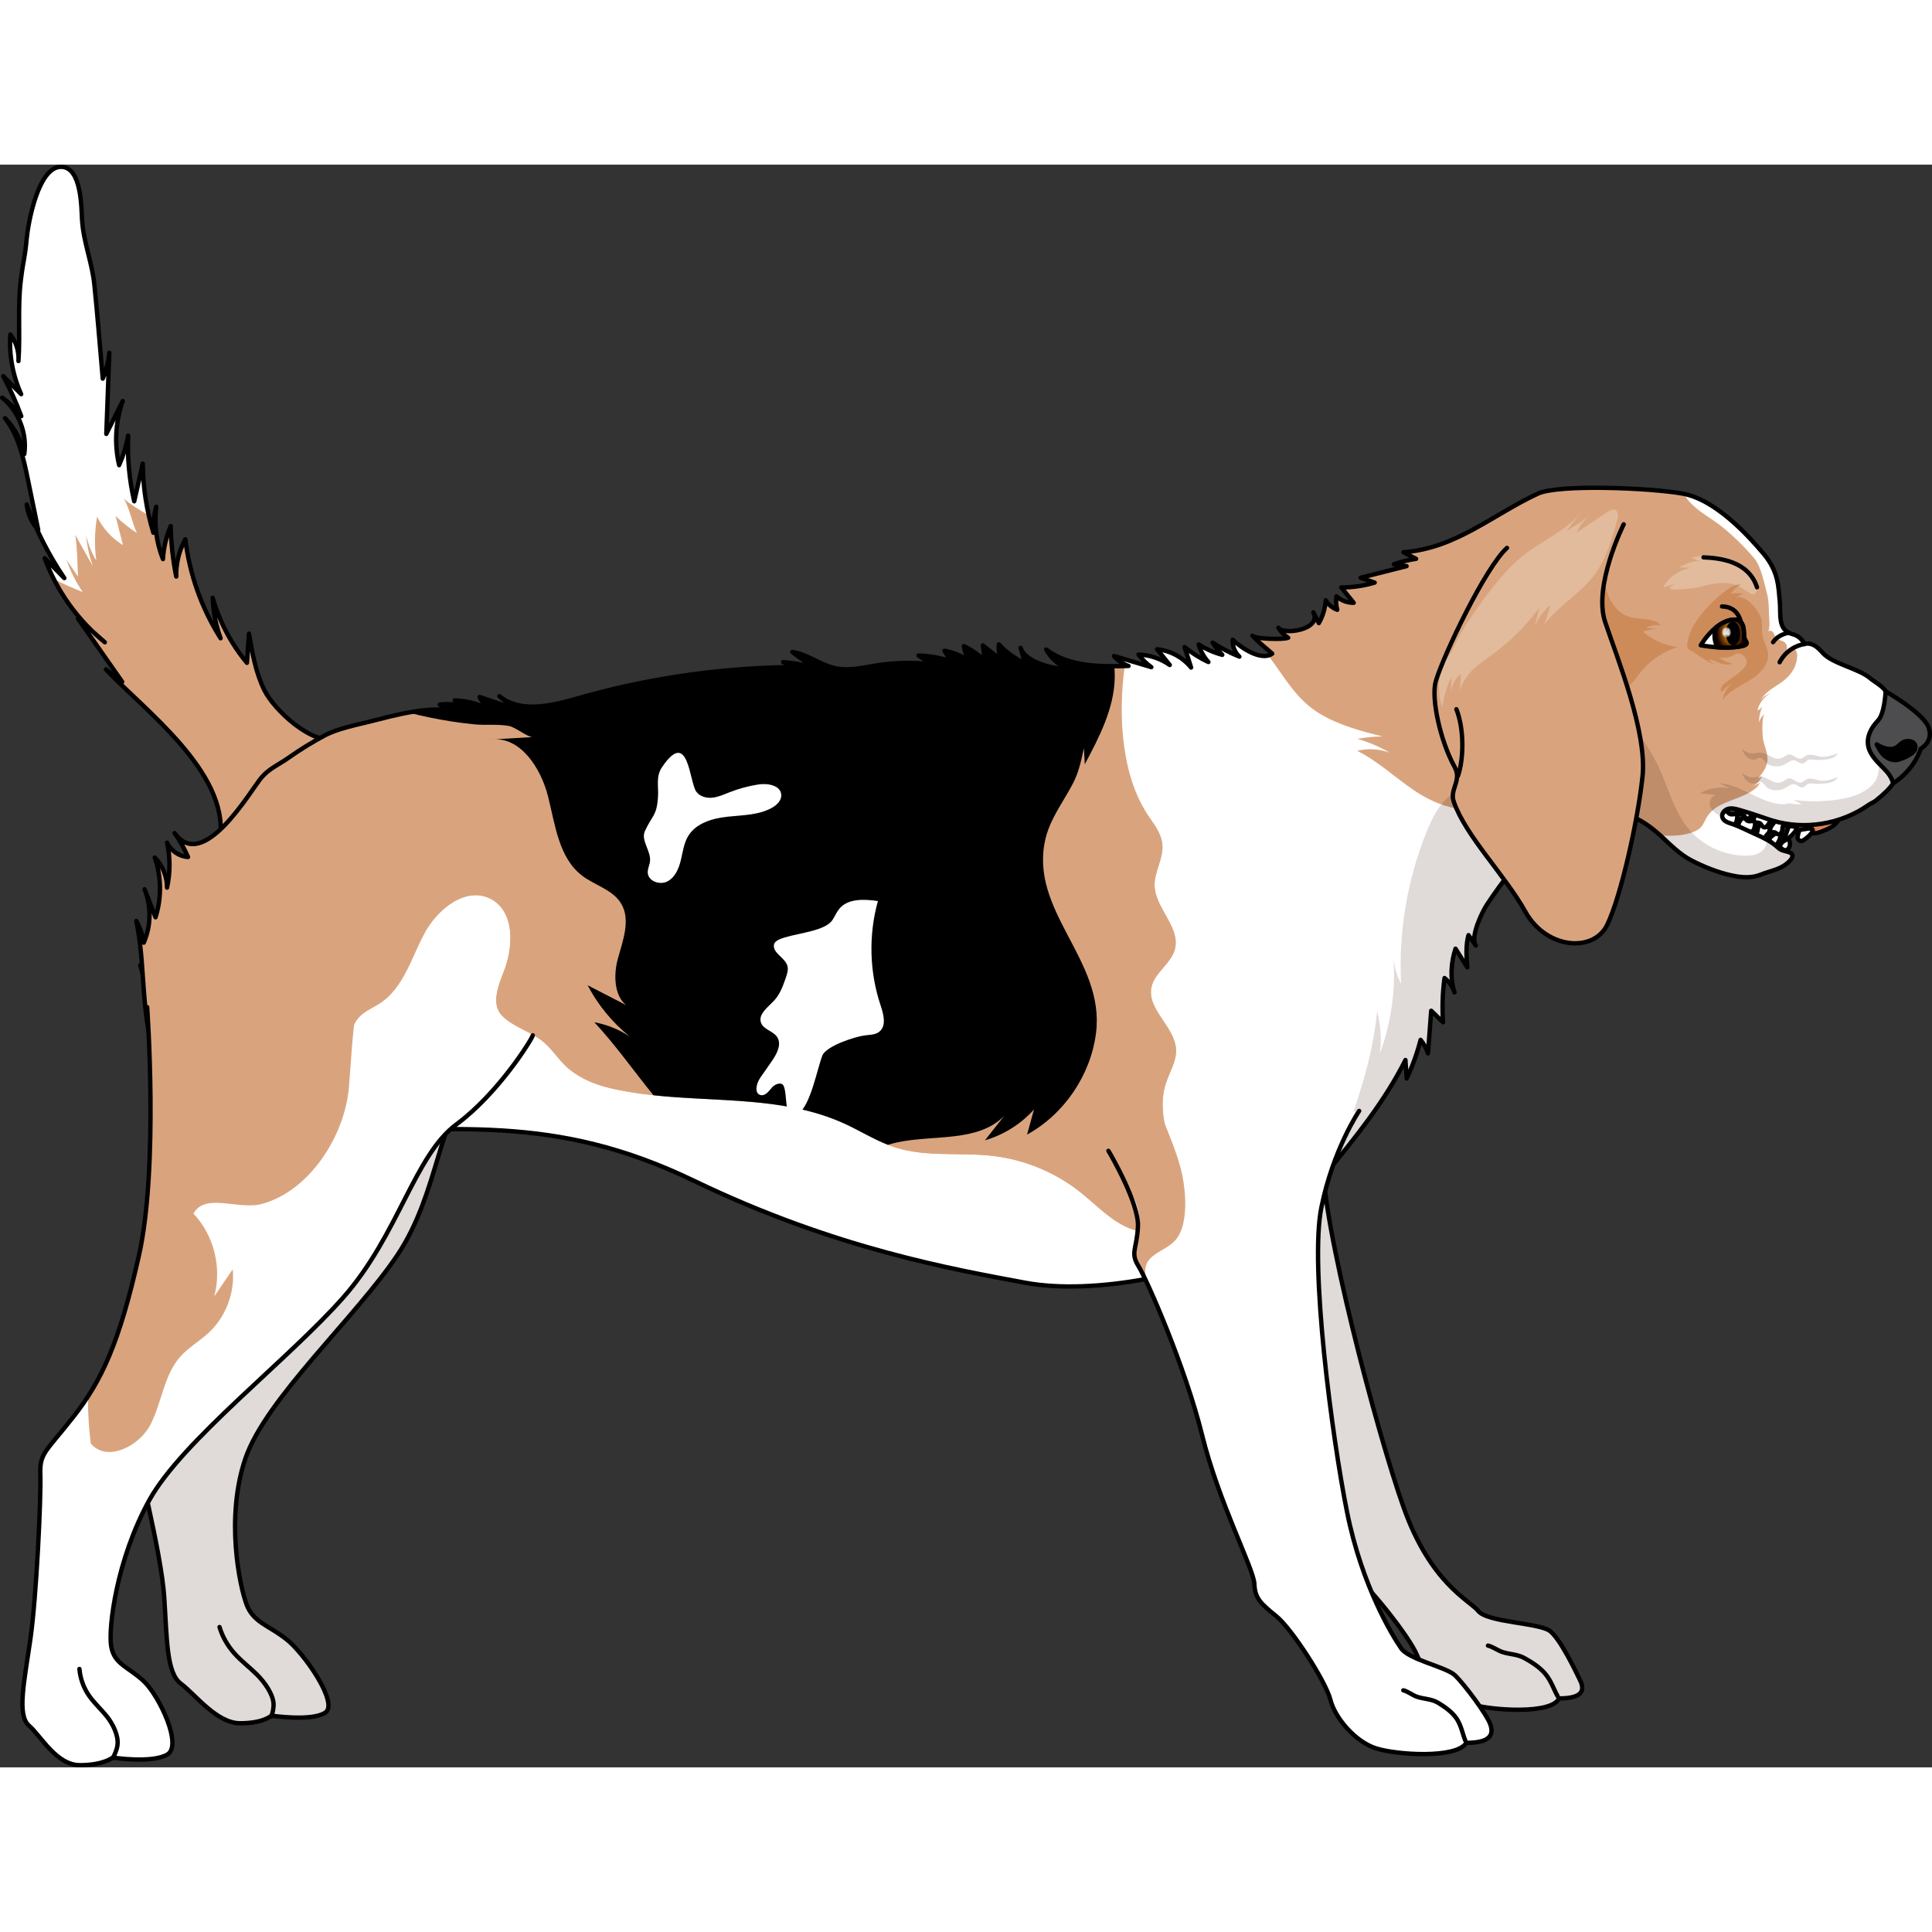 <?xml version="1.0" encoding="utf-8"?>
<!-- Created by: Science Figures, www.sciencefigures.org, Generator: Science Figures Editor -->
<svg version="1.1" id="Layer_1" xmlns="http://www.w3.org/2000/svg" xmlns:xlink="http://www.w3.org/1999/xlink" 
	 width="800px" height="800px" viewBox="0 0 442.743 367.282" enable-background="new 0 0 442.743 367.282"
	 xml:space="preserve">
<rect x="0" y="0" width="442.743" height="367.282" fill="#333333" stroke="none"/>
<g>
	<g>
		<g>
			<path fill="#D9A47D" d="M77.03,131.653c-5.716,1.351-14.238-6.781-16.414-11.155c-2.013-4.045-2.797-8.573-3.557-13.027
				l-0.469,6.696c-3.621-4.349-6.314-9.466-7.852-14.911c0.112,3.162,0.726,6.306,1.813,9.278
				c-4.334-6.834-7.115-14.646-8.075-22.681c-1.444,2.59-2.174,5.574-2.087,8.538c-0.775-3.809-1.199-7.69-1.266-11.576
				c-1.028,2.397-1.634,4.975-1.779,7.579c-1.515-3.783-2.05-7.953-1.539-11.996c-0.525,1.935-0.749,3.952-0.66,5.955
				c-1.562-5.127-2.382-10.479-2.428-15.838c-0.653,2.877-1.306,5.754-1.958,8.632c-1.135-4.926-1.604-10.003-1.391-15.053
				c-0.415,2.331-1.11,4.612-2.067,6.777c-1.138-4.845-0.845-10.016,0.832-14.701c-1.258,2.514-2.516,5.028-3.774,7.542
				c0.231-6.203,0.461-12.405,0.692-18.608c-0.208,2.038-0.715,4.046-1.502,5.937c-0.644-7.194-1.186-14.406-1.931-21.591
				c-0.533-5.147-2.493-9.635-2.818-14.839c-0.169-2.688-0.078-11.957-4.7-12.109C8.663,0.323,6.418,13.774,6.131,16.81
				c-0.509,5.394-0.687,4.212-1.36,9.689C4.009,32.705,4.67,38.845,4.227,45.008c0.156-2.166-0.524-4.381-1.867-6.087
				c-0.297,4.671,0.566,9.413,2.49,13.681c-1.372-1.381-2.745-2.762-4.117-4.144c1.597,2.96,2.983,6.034,4.141,9.191
				c-1.236-1.621-2.715-3.057-4.374-4.243c3.759,3.046,5.754,8.131,5.071,12.92c-0.654-3.089-2.21-5.982-4.427-8.23
				c3.135,3.998,4.244,9.172,5.265,14.148c0.783,3.816,1.566,7.633,2.349,11.449c-1.487-1.583-2.427-3.671-2.627-5.833
				c2.162,5.956,5.061,11.643,8.609,16.892c-1.5-1.523-3-3.046-4.5-4.568c2.757,7.502,7.573,14.237,13.783,19.27
				c-2.051-1.81-4.102-3.621-6.153-5.432c3.377,4.83,6.753,9.659,10.129,14.488c-1.244-0.945-2.487-1.891-3.731-2.837
				c8.851,9.354,28.004,23.46,26.198,38.463"/>
			<path fill="#FFFFFF" d="M8.265,83.07c-0.768-1.713-1.493-3.445-2.134-5.21C6.307,79.758,7.079,81.578,8.265,83.07"/>
			<path fill="#FFFFFF" d="M15.211,90.514c0.885,1.295,1.771,2.591,2.656,3.887c-0.14-3.239-0.135-6.369-0.617-9.563
				c1.345,2.401,2.69,4.802,4.035,7.204c-0.806-2.268-1.328-4.636-1.552-7.032c0.493,2.01,1.28,3.947,2.328,5.732
				c-0.452-3.336-0.389-6.742,0.187-10.059c1.307,2.666,3.387,4.948,5.921,6.497c-0.56-2.218-1.12-4.436-1.679-6.653
				c1.492,1.459,3.137,2.758,4.883,3.902c-0.911-1.727-2.037-7.029-3.204-7.991c1.845,1.484,3.836,2.78,5.92,3.905
				c-0.873-3.88-1.338-7.851-1.372-11.829c-0.653,2.878-1.306,5.755-1.959,8.632c-1.134-4.925-1.603-10.003-1.39-15.052
				c-0.415,2.331-1.111,4.611-2.067,6.776c-1.138-4.844-0.845-10.016,0.832-14.701c-1.258,2.514-2.516,5.029-3.775,7.543
				c0.231-6.203,0.462-12.406,0.693-18.608c-0.208,2.038-0.715,4.045-1.502,5.937c-0.644-7.194-1.187-14.406-1.931-21.591
				c-0.533-5.147-2.493-9.635-2.819-14.839C18.631,9.923,18.722,0.654,14.1,0.502C8.663,0.323,6.418,13.773,6.131,16.81
				c-0.509,5.394-0.687,4.211-1.36,9.688c-0.763,6.207-0.102,12.347-0.544,18.51c0.156-2.166-0.524-4.382-1.868-6.088
				c-0.296,4.672,0.567,9.414,2.491,13.681c-1.372-1.38-2.745-2.762-4.117-4.143c1.597,2.959,2.982,6.034,4.141,9.191
				c-1.236-1.622-2.716-3.057-4.374-4.243c3.759,3.046,5.754,8.13,5.07,12.92c-0.653-3.089-2.209-5.982-4.426-8.23
				c3.134,3.998,4.244,9.171,5.265,14.148c0.783,3.816,1.566,7.632,2.348,11.448c-0.181-0.193-0.328-0.415-0.492-0.622
				c1.822,4.068,3.978,7.988,6.475,11.682c-1.5-1.523-3-3.046-4.5-4.569c0.6,1.634,1.316,3.223,2.104,4.774
				c2.111,1.15,4.367,2.074,6.599,2.977C17.392,95.632,16.134,93.132,15.211,90.514"/>
			<path fill="#FFFFFF" d="M35.627,81.122c0.011-0.911,0.064-1.82,0.179-2.724c-0.229,0.84-0.389,1.697-0.502,2.56
				C35.412,81.012,35.518,81.069,35.627,81.122"/>
			<path fill="none" stroke="#000000" stroke-linecap="round" stroke-linejoin="round" stroke-miterlimit="10" d="M77.03,131.653
				c-5.716,1.351-14.238-6.781-16.414-11.155c-2.013-4.045-2.797-8.573-3.557-13.027l-0.469,6.696
				c-3.621-4.349-6.314-9.466-7.852-14.911c0.112,3.162,0.726,6.306,1.813,9.278c-4.334-6.834-7.115-14.646-8.075-22.681
				c-1.444,2.59-2.174,5.574-2.087,8.538c-0.775-3.809-1.199-7.69-1.266-11.576c-1.028,2.397-1.634,4.975-1.779,7.579
				c-1.515-3.783-2.05-7.953-1.539-11.996c-0.525,1.935-0.749,3.952-0.66,5.955c-1.562-5.127-2.382-10.479-2.428-15.838
				c-0.653,2.877-1.306,5.754-1.958,8.632c-1.135-4.926-1.604-10.003-1.391-15.053c-0.415,2.331-1.11,4.612-2.067,6.777
				c-1.138-4.845-0.845-10.016,0.832-14.701c-1.258,2.514-2.516,5.028-3.774,7.542c0.231-6.203,0.461-12.405,0.692-18.608
				c-0.208,2.038-0.715,4.046-1.502,5.937c-0.644-7.194-1.186-14.406-1.931-21.591c-0.533-5.147-2.493-9.635-2.818-14.839
				c-0.169-2.688-0.078-11.957-4.7-12.109C8.663,0.323,6.418,13.774,6.131,16.81c-0.509,5.394-0.687,4.212-1.36,9.689
				C4.009,32.705,4.67,38.845,4.227,45.008c0.156-2.166-0.524-4.381-1.867-6.087c-0.297,4.671,0.566,9.413,2.49,13.681
				c-1.372-1.381-2.745-2.762-4.117-4.144c1.597,2.96,2.983,6.034,4.141,9.191c-1.236-1.621-2.715-3.057-4.374-4.243
				c3.759,3.046,5.754,8.131,5.071,12.92c-0.654-3.089-2.21-5.982-4.427-8.23c3.135,3.998,4.244,9.172,5.265,14.148
				c0.783,3.816,1.566,7.633,2.349,11.449c-1.487-1.583-2.427-3.671-2.627-5.833c2.162,5.956,5.061,11.643,8.609,16.892
				c-1.5-1.523-3-3.046-4.5-4.568c2.757,7.502,7.573,14.237,13.783,19.27c-2.051-1.81-4.102-3.621-6.153-5.432
				c3.377,4.83,6.753,9.659,10.129,14.488c-1.244-0.945-2.487-1.891-3.731-2.837c8.851,9.354,28.004,23.46,26.198,38.463"/>
			<g>
				<g>
					<path fill="#FFFFFF" d="M86.64,187.383c-8.647,4.393-18.985,5.984-30.006,5.596c-5.787-0.204-15-0.699-22.863-3.425
						c2.892,11.279,8.623,35.649,8.393,50.816c-0.306,20.251-2.599,28.848-7.343,37.053c-4.745,8.205-5.967,8.205-4.734,13.268
						c1.232,5.062,6.898,27.729,7.545,37.505c0.646,9.777,0.506,17.458,3.81,19.902c3.303,2.444,8.181,9.078,13.594,9.078
						c5.411,0,7.141-1.746,7.141-1.746s9.279,1.396,12.379-0.698c3.098-2.095-4.685-13.443-8.87-16.759
						c-4.184-3.318-7.61-3.841-9.185-8.03c-1.573-4.191-4.907-19.874-0.246-33.492c4.661-13.616,25.253-32.266,34.83-46.582
						c9.578-14.315,9.431-32.424,17.569-39.553c8.139-7.129,13.23-19.525,13.222-20.397L86.64,187.383z"/>
				</g>
			</g>
			<g opacity="0.15">
				<g>
					<path fill="#2C0A00" d="M86.64,187.383c-8.647,4.393-18.985,5.984-30.006,5.596c-5.787-0.204-15-0.699-22.863-3.425
						c2.892,11.279,8.623,35.649,8.393,50.816c-0.306,20.251-2.599,28.848-7.343,37.053c-4.745,8.205-5.967,8.205-4.734,13.268
						c1.232,5.062,6.898,27.729,7.545,37.505c0.646,9.777,0.506,17.458,3.81,19.902c3.303,2.444,8.181,9.078,13.594,9.078
						c5.411,0,7.141-1.746,7.141-1.746s9.279,1.396,12.379-0.698c3.098-2.095-4.685-13.443-8.87-16.759
						c-4.184-3.318-7.61-3.841-9.185-8.03c-1.573-4.191-4.907-19.874-0.246-33.492c4.661-13.616,25.253-32.266,34.83-46.582
						c9.578-14.315,9.431-32.424,17.569-39.553c8.139-7.129,13.23-19.525,13.222-20.397L86.64,187.383z"/>
				</g>
			</g>
			<path fill="#D9A47D" d="M32.151,183.462c0,0,10.32,36.658,10.013,56.908c-0.249,16.453-1.809,25.213-4.93,32.321
				c0.739,3.593,1.693,7.187,2.883,10.751c4.531,4.392,11.254,0.731,12.795-4.327c1.541-5.058,0.688-11.268,3.561-15.531
				c1.447-2.146,3.715-3.579,5.401-5.532c3.153-3.651,4.083-9.176,2.441-14.503c-0.98,2.064-1.959,4.129-2.938,6.193
				c0.417-6.572-3.009-14.018-8.726-18.966c1.659-4.9,10.188-0.734,15.261-2.224c10.461-3.074,15.681-15.826,14.314-26.741
				c-0.747-5.96-1.721-11.757-2.069-17.689c-0.066-1.121-0.408-2.604-1.557-2.978c-0.758-0.246-1.445,0.202-1.772,0.798
				c-0.326,0.597-0.403,1.328-0.639,1.977c-1.456,4.005-7.882,2.145-11.649,1.874c-4.982-0.358-9.964-0.717-14.946-1.076
				C43.78,184.299,37.965,183.88,32.151,183.462"/>
			<path fill="none" stroke="#000000" stroke-linecap="round" stroke-linejoin="round" stroke-miterlimit="10" d="M32.151,183.462
				c0,0,10.32,36.658,10.013,56.908c-0.306,20.251-2.599,28.848-7.344,37.053c-4.744,8.205-5.966,8.205-4.733,13.268
				c1.232,5.062,6.898,27.729,7.544,37.505c0.647,9.777,0.506,17.457,3.811,19.902c3.303,2.444,8.181,9.078,13.593,9.078
				s7.142-1.746,7.142-1.746s9.279,1.396,12.378-0.698c3.099-2.095-4.684-13.443-8.869-16.759c-4.184-3.318-7.611-3.841-9.185-8.032
				c-1.574-4.189-4.907-19.873-0.246-33.489c4.661-13.617,25.252-32.267,34.83-46.583c9.578-14.315,9.431-32.425,17.569-39.553
				c8.138-7.129,13.229-19.525,13.222-20.397"/>
			<path fill="none" stroke="#000000" stroke-linecap="round" stroke-linejoin="round" stroke-miterlimit="10" d="M62.213,355.606
				c0.302-0.981,0.555-2.008,0.455-3.104c-0.197-2.137-2.083-4.791-3.776-6.472c-1.692-1.681-3.632-3.122-5.21-4.903
				c-1.573-1.776-2.746-3.862-3.374-5.999"/>
			<g>
				<g>
					<path fill="#FFFFFF" d="M252.618,214.974c0.984,1.272,8.897,12.217,9.49,17.435c0.593,5.218-0.878,5.982,1.583,9.164
						c2.461,3.181,14.346,23.289,20.649,38.942c6.301,15.654,18.161,30.889,18.833,34.325c0.673,3.436,2.237,4.581,6.235,7.508
						c3.999,2.927,13.602,15.016,15.317,19.216c1.716,4.199,7.18,9.671,12.157,11.197c4.976,1.526,18.76,2.414,20.38-1.277
						c5.529-0.001,5.937-1.91,4.819-4.201c-1.119-2.291-4.37-9.124-6.775-11.161c-2.404-2.035-14.555-1.967-16.621-4.767
						c-2.046-2.418-10.843-6.302-17.018-23.61c-6.174-17.309-19.018-66.181-18.47-79.672c0.549-13.493,5.085-22.305,5.085-22.305
						L252.618,214.974z"/>
				</g>
			</g>
			<g opacity="0.15">
				<g>
					<path fill="#2C0A00" d="M252.618,214.974c0.984,1.272,8.897,12.217,9.49,17.435c0.593,5.218-0.878,5.982,1.583,9.164
						c2.461,3.181,14.346,23.289,20.649,38.942c6.301,15.654,18.161,30.889,18.833,34.325c0.673,3.436,2.237,4.581,6.235,7.508
						c3.999,2.927,13.602,15.016,15.317,19.216c1.716,4.199,7.18,9.671,12.157,11.197c4.976,1.526,18.76,2.414,20.38-1.277
						c5.529-0.001,5.937-1.91,4.819-4.201c-1.119-2.291-4.37-9.124-6.775-11.161c-2.404-2.035-14.555-1.967-16.621-4.767
						c-2.046-2.418-10.843-6.302-17.018-23.61c-6.174-17.309-19.018-66.181-18.47-79.672c0.549-13.493,5.085-22.305,5.085-22.305
						L252.618,214.974z"/>
				</g>
			</g>
			<path fill="none" stroke="#000000" stroke-linecap="round" stroke-linejoin="round" stroke-miterlimit="10" d="M252.618,214.974
				c0.984,1.272,8.897,12.217,9.49,17.435c0.593,5.218-0.878,5.982,1.583,9.164c2.461,3.181,14.346,23.289,20.649,38.942
				c6.301,15.654,18.161,30.889,18.833,34.325c0.673,3.436,2.237,4.581,6.235,7.508c3.999,2.927,13.602,15.016,15.317,19.216
				c1.716,4.199,7.18,9.671,12.157,11.197c4.976,1.526,18.76,2.414,20.38-1.277c5.529-0.001,5.937-1.91,4.819-4.201
				c-1.119-2.291-4.37-9.124-6.775-11.161c-2.404-2.035-14.555-1.967-16.621-4.767c-2.046-2.418-10.843-6.302-17.018-23.61
				c-6.174-17.309-19.018-66.181-18.47-79.672c0.549-13.493,5.085-22.305,5.085-22.305"/>
			<path fill="none" stroke="#000000" stroke-linecap="round" stroke-linejoin="round" stroke-miterlimit="10" d="M356.944,350.965
				c-0.925-1.677-1.521-3.576-2.841-5.139c-1.262-1.492-3.07-2.647-4.739-3.572c-1.637-0.907-3.296-0.846-4.955-1.364
				c-1.148-0.36-2.311-1.254-3.418-1.51"/>
			<path fill="#FFFFFF" d="M405.481,154.842c0.274,0.3,0.94,1.08,1.387,1.044c0.702-0.057,1.222-2.012,1.405-2.643
				c0.074-0.256,0.12-0.58-0.086-0.751C407.853,152.693,404.948,154.259,405.481,154.842"/>
			<path fill="none" stroke="#000000" stroke-linecap="round" stroke-linejoin="round" stroke-miterlimit="10" d="M405.481,154.842
				c0.274,0.3,0.94,1.08,1.387,1.044c0.702-0.057,1.222-2.012,1.405-2.643c0.074-0.256,0.12-0.58-0.086-0.751
				C407.853,152.693,404.948,154.259,405.481,154.842z"/>
			<path fill="#FFFFFF" d="M407.846,156.348c-0.167-0.151,0.845-1.547,1.008-1.644c0.409-0.243,1.036-0.149,1.23,0.284
				c0.26,0.579,0.074,1.59-0.469,1.966C408.96,157.409,408.322,156.78,407.846,156.348"/>
			<path fill="none" stroke="#000000" stroke-linecap="round" stroke-linejoin="round" stroke-miterlimit="10" d="M407.846,156.348
				c-0.167-0.151,0.845-1.547,1.008-1.644c0.409-0.243,1.036-0.149,1.23,0.284c0.26,0.579,0.074,1.59-0.469,1.966
				C408.96,157.409,408.322,156.78,407.846,156.348z"/>
			<path fill="#FFFFFF" d="M402.466,153.469c0.009,0.007,1.407,1.276,1.866,1.031c0.198-0.106,0.296-0.587,0.424-0.752
				c0.233-0.3,0.494-0.416,0.657-0.823c0.116-0.291,0.227-0.643,0.046-0.898c-0.242-0.34-0.804-0.24-1.115-0.517
				c-0.142-0.126-0.22-0.323-0.386-0.416c-0.29-0.163-0.643,0.086-0.832,0.361c-0.291,0.426-0.282,0.822-0.39,1.295
				C402.719,152.824,402.482,153.483,402.466,153.469"/>
			<path fill="none" stroke="#000000" stroke-linecap="round" stroke-linejoin="round" stroke-miterlimit="10" d="M402.466,153.469
				c0.009,0.007,1.407,1.276,1.866,1.031c0.198-0.106,0.296-0.587,0.424-0.752c0.233-0.3,0.494-0.416,0.657-0.823
				c0.116-0.291,0.227-0.643,0.046-0.898c-0.242-0.34-0.804-0.24-1.115-0.517c-0.142-0.126-0.22-0.323-0.386-0.416
				c-0.29-0.163-0.643,0.086-0.832,0.361c-0.291,0.426-0.282,0.822-0.39,1.295C402.719,152.824,402.482,153.483,402.466,153.469z"/>
			<path fill="#FFFFFF" d="M401.99,152.173c0.11-0.297,0.168-0.635,0.205-0.918c0.026-0.2,0.035-0.419-0.079-0.584
				c-0.153-0.222-0.465-0.26-0.732-0.238c-0.269,0.022-0.549,0.083-0.8-0.015c-0.392-0.152-0.624-0.656-1.044-0.661
				c-0.226-0.002-0.424,0.149-0.573,0.317c-0.282,0.315-0.647,0.951-0.547,1.398c0.094,0.429,0.48,0.557,0.866,0.772
				c0.505,0.282,1.047,0.515,1.612,0.643C401.494,153.023,401.811,152.652,401.99,152.173"/>
			<path fill="none" stroke="#000000" stroke-linecap="round" stroke-linejoin="round" stroke-miterlimit="10" d="M401.99,152.173
				c0.11-0.297,0.168-0.635,0.205-0.918c0.026-0.2,0.035-0.419-0.079-0.584c-0.153-0.222-0.465-0.26-0.732-0.238
				c-0.269,0.022-0.549,0.083-0.8-0.015c-0.392-0.152-0.624-0.656-1.044-0.661c-0.226-0.002-0.424,0.149-0.573,0.317
				c-0.282,0.315-0.647,0.951-0.547,1.398c0.094,0.429,0.48,0.557,0.866,0.772c0.505,0.282,1.047,0.515,1.612,0.643
				C401.494,153.023,401.811,152.652,401.99,152.173z"/>
			<path fill="#FFFFFF" d="M397.905,150.592c0.11-0.297,0.168-0.635,0.205-0.918c0.026-0.2,0.035-0.419-0.079-0.584
				c-0.153-0.222-0.465-0.26-0.732-0.238c-0.269,0.022-0.549,0.083-0.8-0.015c-0.392-0.152-0.624-0.656-1.044-0.661
				c-0.226-0.002-0.424,0.149-0.574,0.317c-0.281,0.315-0.646,0.951-0.546,1.398c0.094,0.429,0.48,0.557,0.866,0.772
				c0.505,0.282,1.047,0.515,1.612,0.643C397.409,151.442,397.726,151.071,397.905,150.592"/>
			<path fill="none" stroke="#000000" stroke-linecap="round" stroke-linejoin="round" stroke-miterlimit="10" d="M397.905,150.592
				c0.11-0.297,0.168-0.635,0.205-0.918c0.026-0.2,0.035-0.419-0.079-0.584c-0.153-0.222-0.465-0.26-0.732-0.238
				c-0.269,0.022-0.549,0.083-0.8-0.015c-0.392-0.152-0.624-0.656-1.044-0.661c-0.226-0.002-0.424,0.149-0.574,0.317
				c-0.281,0.315-0.646,0.951-0.546,1.398c0.094,0.429,0.48,0.557,0.866,0.772c0.505,0.282,1.047,0.515,1.612,0.643
				C397.409,151.442,397.726,151.071,397.905,150.592z"/>
			<path fill="#DB8457" d="M400.372,140.804c-0.817,0.162-1.647,0.293-2.458,0.487c-1.334,0.318-2.31,0.105-3.671,0.086
				c-0.943-0.012-2.064,0.594-1.983,1.533c0.046,0.527,0.472,0.953,0.95,1.18c0.476,0.226,1.01,0.299,1.523,0.425
				c1.579,0.388,2.977,1.286,4.377,2.114c4.626,2.738,9.616,4.862,14.796,6.299c0.676,0.188,1.374,0.365,2.072,0.296
				c0.519-0.05,1.013-0.234,1.5-0.417c1.577-0.59,3.325-1.345,3.92-2.919c0.078-0.202,0.132-0.425,0.072-0.632
				c-0.082-0.285-0.354-0.468-0.616-0.607c-2.237-1.196-4.905-1.077-7.213-2.092c-2.319-1.018-4.473-2.38-6.777-3.456
				C404.841,142.157,402.609,141.132,400.372,140.804"/>
			<path fill="none" stroke="#000000" stroke-linecap="round" stroke-linejoin="round" stroke-miterlimit="10" d="M400.372,140.804
				c-0.817,0.162-1.647,0.293-2.458,0.487c-1.334,0.318-2.31,0.105-3.671,0.086c-0.943-0.012-2.064,0.594-1.983,1.533
				c0.046,0.527,0.472,0.953,0.95,1.18c0.476,0.226,1.01,0.299,1.523,0.425c1.579,0.388,2.977,1.286,4.377,2.114
				c4.626,2.738,9.616,4.862,14.796,6.299c0.676,0.188,1.374,0.365,2.072,0.296c0.519-0.05,1.013-0.234,1.5-0.417
				c1.577-0.59,3.325-1.345,3.92-2.919c0.078-0.202,0.132-0.425,0.072-0.632c-0.082-0.285-0.354-0.468-0.616-0.607
				c-2.237-1.196-4.905-1.077-7.213-2.092c-2.319-1.018-4.473-2.38-6.777-3.456C404.841,142.157,402.609,141.132,400.372,140.804z"
				/>
			<path fill="#FFFFFF" d="M409.943,151.564c0,0,1.661,0.023,1.87,0.533c-0.835,1.658-2.6,2.713-3.226,3.046
				C409.213,153.807,409.682,152.242,409.943,151.564"/>
			<path fill="none" stroke="#000000" stroke-linecap="round" stroke-linejoin="round" stroke-miterlimit="10" d="M409.943,151.564
				c0,0,1.661,0.023,1.87,0.533c-0.835,1.658-2.6,2.713-3.226,3.046C409.213,153.807,409.682,152.242,409.943,151.564z"/>
			<path fill="#FFFFFF" d="M412.499,152.399c-0.224-0.024-0.596,1.659-0.561,1.846c0.09,0.467,0.577,0.873,1.03,0.731
				c0.605-0.19,2.532-1.828,2.454-2.484C415.327,151.701,413.138,152.468,412.499,152.399"/>
			<path fill="none" stroke="#000000" stroke-linecap="round" stroke-linejoin="round" stroke-miterlimit="10" d="M412.499,152.399
				c-0.224-0.024-0.596,1.659-0.561,1.846c0.09,0.467,0.577,0.873,1.03,0.731c0.605-0.19,2.532-1.828,2.454-2.484
				C415.327,151.701,413.138,152.468,412.499,152.399z"/>
			<path fill="#FFFFFF" d="M406.775,150.287c0.011,0.001,1.888,0.206,2.01,0.711c0.053,0.219-0.243,0.611-0.281,0.816
				c-0.069,0.374,0.016,0.646-0.18,1.038c-0.141,0.281-0.329,0.597-0.641,0.631c-0.415,0.045-0.713-0.442-1.127-0.491
				c-0.188-0.022-0.387,0.05-0.567-0.012c-0.315-0.109-0.362-0.539-0.282-0.862c0.125-0.501,0.427-0.757,0.71-1.152
				C406.461,150.904,406.796,150.289,406.775,150.287"/>
			<path fill="none" stroke="#000000" stroke-linecap="round" stroke-linejoin="round" stroke-miterlimit="10" d="M406.775,150.287
				c0.011,0.001,1.888,0.206,2.01,0.711c0.053,0.219-0.243,0.611-0.281,0.816c-0.069,0.374,0.016,0.646-0.18,1.038
				c-0.141,0.281-0.329,0.597-0.641,0.631c-0.415,0.045-0.713-0.442-1.127-0.491c-0.188-0.022-0.387,0.05-0.567-0.012
				c-0.315-0.109-0.362-0.539-0.282-0.862c0.125-0.501,0.427-0.757,0.71-1.152C406.461,150.904,406.796,150.289,406.775,150.287z"/>
			<path fill="#FFFFFF" d="M405.49,150.791c-0.148,0.28-0.363,0.547-0.551,0.764c-0.132,0.152-0.289,0.303-0.489,0.327
				c-0.268,0.033-0.503-0.174-0.664-0.389c-0.162-0.216-0.303-0.466-0.542-0.589c-0.373-0.192-0.905-0.031-1.188-0.342
				c-0.151-0.167-0.169-0.416-0.143-0.64c0.049-0.418,0.282-1.113,0.682-1.336c0.384-0.213,0.736-0.01,1.153,0.136
				c0.546,0.191,1.08,0.441,1.552,0.778C405.796,149.856,405.728,150.34,405.49,150.791"/>
			<path fill="none" stroke="#000000" stroke-linecap="round" stroke-linejoin="round" stroke-miterlimit="10" d="M405.49,150.791
				c-0.148,0.28-0.363,0.547-0.551,0.764c-0.132,0.152-0.289,0.303-0.489,0.327c-0.268,0.033-0.503-0.174-0.664-0.389
				c-0.162-0.216-0.303-0.466-0.542-0.589c-0.373-0.192-0.905-0.031-1.188-0.342c-0.151-0.167-0.169-0.416-0.143-0.64
				c0.049-0.418,0.282-1.113,0.682-1.336c0.384-0.213,0.736-0.01,1.153,0.136c0.546,0.191,1.08,0.441,1.552,0.778
				C405.796,149.856,405.728,150.34,405.49,150.791z"/>
			<path fill="#FFFFFF" d="M401.595,148.786c-0.148,0.28-0.362,0.547-0.55,0.764c-0.132,0.152-0.29,0.303-0.489,0.327
				c-0.268,0.033-0.503-0.174-0.664-0.389c-0.162-0.216-0.303-0.466-0.542-0.589c-0.374-0.192-0.905-0.031-1.188-0.342
				c-0.151-0.167-0.169-0.416-0.143-0.64c0.049-0.418,0.282-1.113,0.682-1.336c0.384-0.213,0.736-0.01,1.153,0.136
				c0.546,0.191,1.08,0.441,1.552,0.778C401.902,147.851,401.834,148.335,401.595,148.786"/>
			<path fill="none" stroke="#000000" stroke-linecap="round" stroke-linejoin="round" stroke-miterlimit="10" d="M401.595,148.786
				c-0.148,0.28-0.362,0.547-0.55,0.764c-0.132,0.152-0.29,0.303-0.489,0.327c-0.268,0.033-0.503-0.174-0.664-0.389
				c-0.162-0.216-0.303-0.466-0.542-0.589c-0.374-0.192-0.905-0.031-1.188-0.342c-0.151-0.167-0.169-0.416-0.143-0.64
				c0.049-0.418,0.282-1.113,0.682-1.336c0.384-0.213,0.736-0.01,1.153,0.136c0.546,0.191,1.08,0.441,1.552,0.778
				C401.902,147.851,401.834,148.335,401.595,148.786z"/>
			<path fill="#FFFFFF" d="M403.47,162.708c-2.107,0.857-4.437,0.655-6.654,0.175c-3.147-0.68-6.423-1.987-9.269-3.477
				c-2.701-1.413-4.829-3.648-7.055-5.682c-2.778-2.539-5.845-4.586-9.631-5.196c-13.05-2.105-23.88,11.617-30.136,21.087
				c-1.083,1.64-3.875,7.399-2.516,9.347c-0.559-0.798-1.121-1.597-1.681-2.397c-0.666,2.389-0.469,4.921-0.267,7.392
				c-0.903-1.428-1.807-2.855-2.71-4.283c-1.046,3.205-1.29,6.782-0.231,10.011c-0.422-1.287-1.228-2.445-2.288-3.289
				c-0.454,3.356-0.565,6.76-0.333,10.139c-0.908-0.88-1.816-1.76-2.723-2.64c-0.244,3.256-0.487,6.513-0.732,9.77
				c-0.372-1.124-0.948-2.18-1.692-3.101c-0.781,3.047-1.852,6.019-3.193,8.863c-0.094-1.414-0.188-2.829-0.282-4.244
				c-4.611,9.273-11.628,18.039-18.238,25.98c-5.129,6.161-11.057,13.507-18.383,17.169c-11.051,5.527-34.496,10.897-50.572,7.882
				c-16.076-3.013-43.372-7.703-75.691-23.276c-32.32-15.574-54.425-11.733-93.275-10.896c-10.916,0.235-22.317-2.945-28.138-12.889
				c-6.118-10.451-4.025-24.293-6.55-35.833c0.88,1.529,1.465,3.228,1.712,4.975c1.689-3.836,1.758-8.355,0.189-12.242
				c0.835,2.14,1.67,4.28,2.505,6.421c1.425-4.424,1.362-9.313-0.178-13.698c1.797,1.811,2.836,4.352,2.821,6.904
				c0.747-3.378,0.751-6.919,0.011-10.299c0.849,1.851,2.769,3.161,4.802,3.279c-0.838-1.925-1.871-3.764-3.08-5.478
				c6.489,9.206,17.283-9.57,19.878-12.692c1.711-2.059,4.037-3.018,6.176-4.529c2.653-1.875,5.417-3.594,8.285-5.118
				c3.058-1.624,7.077-2.385,10.442-3.231c5.719-1.437,13.44-3.635,19.319-2.334c-1.204-0.266-2.348-0.794-3.332-1.536
				c2.462-0.355,5.037,0.132,7.2,1.361l-3.787-2.319c3.182,0.062,6.34,1.037,9.003,2.778c-1.411-0.833-2.565-2.092-3.274-3.569
				c2.675,0.907,5.35,1.815,8.025,2.721c-1.167-0.971-2.334-1.942-3.501-2.913c4.519,3.761,11.214,2.364,16.797,0.831
				c1.31-0.36,2.559-0.727,3.703-1.037c15.567-4.212,31.683-6.394,47.81-6.472c-1.094-0.376-2.188-0.751-3.283-1.127
				c2.361,0.187,4.702,0.622,6.972,1.295c-1.623-1.202-3.246-2.405-4.869-3.607c3.48,0.516,6.397,2.982,9.837,3.717
				c3.138,0.671,6.372-0.155,9.543-0.651c4.165-0.651,8.418-0.73,12.604-0.233c-1.017-0.674-2.035-1.348-3.053-2.022
				c2.507,0.07,5.004,0.512,7.382,1.307c-0.482-0.802-0.965-1.605-1.447-2.407c2.064,0.375,4.043,1.213,5.751,2.433
				c-0.661-1.06-1.109-2.251-1.312-3.483c1.792,0.841,3.434,2,4.826,3.407c-0.156-1.189-0.311-2.378-0.467-3.567
				c1.472,1.171,2.946,2.343,4.418,3.514c-0.638-1.132-0.906-2.469-0.752-3.76c1.658,1.836,3.711,3.311,5.98,4.298
				c-0.331-1.167-0.662-2.333-0.994-3.5c0.934,3.292,7.901,5.026,10.794,4.798c-2.07-0.869-3.835-2.448-4.928-4.41
				c5.214,3.952,12.32,3.942,18.86,3.76c-1.293-0.444-2.461-1.241-3.346-2.283c2.857,0.851,5.715,1.701,8.572,2.552
				c-1.118-0.803-2.11-1.78-2.932-2.885c2.55,0.083,5.071,0.926,7.157,2.395c-0.97-1.203-1.939-2.406-2.908-3.609
				c3.015,0.299,5.887,1.843,7.8,4.193c-0.498-1.565-0.996-3.13-1.493-4.695c1.659,1.372,3.498,2.528,5.454,3.427
				c-1.036-1.149-1.803-2.539-2.224-4.028c1.665,1.067,3.496,1.876,5.406,2.388c-0.812-0.872-1.553-1.81-2.215-2.801
				c1.932,1.268,3.988,2.344,6.131,3.207c-1.054-0.977-1.63-2.447-1.523-3.879c1.801,1.796,6.542,5.019,9.051,3.192
				c-1.51-1.364-3.135-2.579-4.524-4.102c0.719,0.789,7.222,0.919,8.18,0.46c-0.917-0.571-1.693-1.366-2.242-2.297
				c1.04,1.765,10.039,0.487,8.005-3.535c0.419,0.83,0.839,1.66,1.259,2.49c0.922-1.596,1.469-3.406,1.586-5.244
				c0.594,1.002,1.548,1.787,2.646,2.177c-0.283-1-0.351-2.061-0.198-3.089c1.07,0.969,2.515,1.512,3.958,1.488
				c-0.949-1.173-1.897-2.346-2.847-3.519c2.589,0.012,5.178-0.364,7.657-1.11c-1.075-0.369-2.149-0.737-3.223-1.107
				c3.511-0.886,7.022-1.773,10.533-2.659c-0.971-0.143-1.942-0.287-2.913-0.431c1.649-0.58,3.356-0.999,5.086-1.25
				c-0.965-0.504-1.93-1.007-2.895-1.511c11.975-0.845,20.422-8.605,30.828-13.433c4.69-2.177,25.62-1.339,33.155,0
				c7.536,1.34,15.157,9.731,18.585,13.826s3.35,7.57,3.684,10.919c0.287,2.859-0.628,6.561,2.98,7.483
				c1.163,0.298,2.17,1.155,2.647,2.257c0.789-0.273,1.682-0.059,2.397,0.374c0.715,0.432,1.285,1.062,1.846,1.682
				c2.201,2.438,8.273,3.583,10.765,5.716c0.88,0.752,3.115,1.986,3.613,3.058c1.983,4.277,3.546,18.247,1.719,21.087
				c-0.695,1.082-2.099,2.48-3.963,3.956c-0.481,0.38,0.78-0.526,0.252-0.266c-0.712,0.35-1.345,0.848-1.992,1.302
				c-6.256,4.384-14.54,5.734-21.863,3.561c-0.908-0.269-1.801-0.589-2.697-0.897c-1.644-0.565-3.302-1.089-4.971-1.573
				c-0.818-0.237-1.683-0.466-2.51-0.264c-0.826,0.203-1.573,0.995-1.415,1.831c0.147,0.77,0.946,1.225,1.695,1.453
				c1.952,0.595,3.815,1.592,5.684,2.431c1.904,0.855,3.848,1.735,5.369,3.164c0.729,0.684,1.359,0.741,2.324,1.005
				c2.103,0.575,0.473,2.153-0.565,2.904C407.486,161.626,405.403,161.922,403.47,162.708"/>
			<path fill="#D9A47D" d="M257.799,114.54c0.055-0.382,0.12-0.754,0.18-1.132l-2.707-0.806
				C255.965,113.418,256.835,114.077,257.799,114.54"/>
			<path fill="#D9A47D" d="M31.231,173.326c0.165,0.754,0.309,1.52,0.437,2.292c0.05,0.297,0.089,0.6,0.135,0.899
				c0.072,0.477,0.145,0.954,0.207,1.436c0.05,0.396,0.093,0.798,0.138,1.198c0.042,0.382,0.087,0.763,0.126,1.149
				c0.05,0.506,0.096,1.017,0.14,1.527c0.021,0.252,0.044,0.504,0.065,0.757c0.289,3.562,0.473,7.192,0.849,10.759
				c0,0.001,0,0.002,0.001,0.003c0.41,1.617,0.699,3.281,0.836,5.007c0.039,0.498,0.097,0.995,0.17,1.491v0.001
				c0.167,0.775,0.357,1.542,0.567,2.3c0.014,0.051,0.027,0.102,0.041,0.153c0.197,0.701,0.42,1.392,0.661,2.076
				c0.033,0.097,0.064,0.194,0.098,0.29c0.237,0.653,0.503,1.295,0.785,1.93c0.048,0.107,0.089,0.217,0.138,0.324
				c0.334,0.723,0.698,1.436,1.101,2.132c0.098,0.161,0.197,0.322,0.299,0.481c0.121,0.199,0.25,0.389,0.376,0.582
				c1.12,1.66,2.423,3.195,3.879,4.549l0.01,0.009c0.025,0.023,0.051,0.046,0.076,0.068c0.288,0.265,0.584,0.52,0.882,0.77
				c0.613,0.496,1.251,0.955,1.907,1.384c0.051,0.035,0.104,0.067,0.155,0.1c0.645,0.416,1.305,0.807,1.983,1.167c0,0,0,0,0,0.001
				c0.048-0.461,0.117-0.922,0.238-1.382c1.63-6.19,9.053-8.563,15.387-9.487s13.686-2.017,16.892-7.557
				c0.794-1.372,1.265-2.943,2.283-4.158c1.315-1.569,3.337-2.316,5.042-3.448c5.295-3.514,7.093-10.278,10.069-15.892
				c2.977-5.614,9.506-10.878,15.178-8.014c5.541,2.798,5.379,10.864,3.095,16.635c-1.315,3.323-2.931,7.486-0.492,10.097
				c2.447,2.622,6.815,3.725,9.638,6.153c2.238,1.925,3.782,4.647,6.15,6.444c4.216,3.2,8.739,4.168,13.932,5.032
				c16.195,2.695,33.593,0.202,48.896,7.216c3.831,1.755,7.415,4.087,11.426,5.383c7.254,2.344,15.141,1.09,22.709,2.006
				c7.176,0.87,14.098,3.752,19.769,8.233c3.813,3.011,7.195,6.801,11.749,8.494c4.554,1.691,10.867,0.124,12.075-4.582
				c0.425-1.658,0.147-3.413-0.25-5.079c-1.888-7.924-6.42-15.967-3.909-23.715c0.832-2.566,2.428-4.99,2.33-7.685
				c-0.194-5.269-6.742-9.233-5.626-14.386c0.724-3.349,4.477-5.337,5.359-8.648c1.344-5.049-4.535-9.396-4.649-14.62
				c-0.071-3.19,2.053-6.167,1.789-9.347c-0.187-2.237-1.526-4.19-2.82-6.024c-6.455-9.152-7.422-23.095-5.804-34.922
				c-6.295,0.152-13.006-0.005-17.991-3.783c1.092,1.962,2.858,3.542,4.928,4.41c-2.893,0.228-9.859-1.505-10.793-4.797l0.993,3.499
				c-2.268-0.986-4.322-2.462-5.98-4.297c-0.154,1.291,0.114,2.628,0.753,3.76c-1.473-1.172-2.947-2.344-4.419-3.516
				c0.156,1.19,0.311,2.379,0.468,3.569c-1.393-1.407-3.035-2.567-4.827-3.408c0.203,1.232,0.651,2.423,1.312,3.483
				c-1.708-1.22-3.687-2.057-5.752-2.433c0.483,0.803,0.966,1.605,1.448,2.408c-2.378-0.795-4.874-1.237-7.382-1.308
				c1.018,0.674,2.036,1.348,3.054,2.022c-4.186-0.497-8.44-0.418-12.604,0.234c-3.171,0.495-6.406,1.322-9.544,0.651
				c-3.439-0.736-6.357-3.201-9.836-3.719c1.622,1.204,3.245,2.406,4.868,3.609c-2.27-0.674-4.611-1.109-6.971-1.296
				c1.094,0.376,2.188,0.751,3.282,1.127c-16.127,0.078-32.242,2.26-47.81,6.473c-1.144,0.31-2.393,0.677-3.703,1.036
				c-5.583,1.533-12.278,2.93-16.797-0.831c1.167,0.971,2.334,1.942,3.501,2.914c-2.675-0.907-5.35-1.814-8.025-2.722
				c0.709,1.478,1.864,2.737,3.274,3.57c-2.663-1.742-5.821-2.717-9.003-2.779l3.787,2.319c-2.163-1.229-4.738-1.715-7.2-1.361
				c0.984,0.742,2.129,1.27,3.332,1.536c-5.879-1.301-13.6,0.898-19.318,2.334c-0.134,0.034-0.274,0.067-0.41,0.1
				c-2.654,1.643-7.22,1.637-10.032,3.131c-2.152,1.143-4.245,2.396-6.275,3.742c-0.678,0.449-1.347,0.908-2.011,1.376
				c-1.25,0.883-2.561,1.582-3.779,2.417c-0.345,0.237-0.685,0.481-1.011,0.748c-0.492,0.403-0.958,0.849-1.386,1.364
				c-0.081,0.098-0.17,0.211-0.267,0.337c-0.166,0.218-0.359,0.484-0.568,0.777c-0.156,0.219-0.32,0.451-0.498,0.705
				c-0.139,0.199-0.284,0.407-0.436,0.624c-0.197,0.282-0.407,0.582-0.623,0.889c-0.354,0.504-0.734,1.039-1.135,1.592
				c-1.62,2.236-3.59,4.769-5.675,6.764c-0.73,0.697-1.473,1.328-2.219,1.857c-0.995,0.706-1.995,1.23-2.978,1.487
				c-1.965,0.514-3.857-0.038-5.479-2.34c0.302,0.429,0.594,0.865,0.874,1.309c0.84,1.331,1.578,2.726,2.206,4.169
				c-0.255-0.015-0.507-0.048-0.756-0.099c-0.248-0.05-0.493-0.118-0.732-0.203c-1.198-0.42-2.258-1.243-2.947-2.309
				c-0.137-0.213-0.26-0.436-0.366-0.667c0.185,0.844,0.323,1.699,0.415,2.56c0.092,0.86,0.137,1.724,0.136,2.59
				c-0.001,1.297-0.107,2.594-0.318,3.874c-0.07,0.427-0.151,0.852-0.245,1.274c0.013-2.232-0.78-4.457-2.183-6.191
				c-0.2-0.248-0.413-0.486-0.638-0.712c0.578,1.644,0.947,3.36,1.109,5.094c0.054,0.579,0.084,1.159,0.092,1.74
				c0.03,2.323-0.31,4.652-1.023,6.863c-0.835-2.14-1.67-4.279-2.504-6.419c0.98,2.429,1.321,5.104,1.026,7.706
				c-0.177,1.562-0.583,3.096-1.216,4.535c-0.124-0.874-0.332-1.736-0.619-2.57c-0.143-0.417-0.306-0.827-0.489-1.229
				c-0.183-0.401-0.384-0.795-0.604-1.177C31.231,173.322,31.231,173.324,31.231,173.326"/>
			<path fill="#D9A47D" d="M31.802,176.515c0.072,0.478,0.146,0.955,0.208,1.438c0.05,0.398,0.093,0.801,0.138,1.203
				c0.043,0.38,0.087,0.758,0.125,1.14c0.051,0.51,0.096,1.023,0.141,1.536c0.021,0.251,0.044,0.5,0.064,0.751
				c0.29,3.564,0.473,7.195,0.85,10.762c0.411,1.618,0.7,3.282,0.836,5.008c0.04,0.498,0.097,0.995,0.171,1.491
				c0.167,0.775,0.357,1.542,0.567,2.299c0.014,0.052,0.026,0.104,0.041,0.156c0.197,0.7,0.419,1.389,0.659,2.072
				c0.034,0.098,0.065,0.197,0.1,0.294c0.237,0.653,0.502,1.294,0.785,1.929c0.048,0.107,0.088,0.216,0.138,0.324
				c0.334,0.723,0.698,1.435,1.1,2.132c0.098,0.161,0.198,0.322,0.3,0.481c0.121,0.198,0.25,0.389,0.376,0.582
				c1.12,1.66,2.423,3.195,3.879,4.549c0.01,0.009,0.02,0.019,0.03,0.027c0.019,0.017,0.038,0.034,0.057,0.052
				c0.287,0.264,0.582,0.518,0.88,0.768c0.001,0,0.001,0.001,0.002,0.001c0.612,0.495,1.249,0.954,1.905,1.383
				c0.052,0.035,0.105,0.067,0.158,0.101c0.643,0.415,1.303,0.806,1.98,1.166c0,0,0.001,0,0.001,0.001
				c0.048-0.461,0.116-0.922,0.238-1.382c1.629-6.19,9.053-8.563,15.387-9.487c6.333-0.924,13.686-2.017,16.892-7.557
				c0.793-1.372,1.265-2.943,2.283-4.158c1.314-1.568,3.336-2.316,5.042-3.448c5.294-3.514,7.092-10.278,10.069-15.892
				c2.977-5.614,9.505-10.878,15.178-8.014c5.54,2.798,5.378,10.864,3.095,16.635c-1.315,3.324-2.931,7.486-0.492,10.097
				c2.446,2.622,6.815,3.725,9.638,6.153c2.237,1.925,3.782,4.647,6.149,6.444c4.216,3.2,8.739,4.168,13.933,5.032
				c16.195,2.695,33.593,0.202,48.895,7.216c3.832,1.756,7.416,4.087,11.427,5.383c7.254,2.344,15.141,1.089,22.709,2.006
				c7.175,0.87,14.097,3.752,19.769,8.233c3.813,3.011,7.194,6.801,11.749,8.494c4.554,1.691,10.866,0.124,12.074-4.581
				c0.426-1.659,0.148-3.414-0.25-5.08c-1.887-7.924-6.42-15.967-3.908-23.715c0.832-2.566,2.428-4.99,2.329-7.686
				c-0.192-5.268-6.741-9.232-5.626-14.385c0.725-3.349,4.478-5.337,5.36-8.648c1.343-5.049-4.535-9.396-4.65-14.62
				c-0.07-3.19,2.054-6.166,1.789-9.347c-0.186-2.237-1.525-4.19-2.819-6.025c-6.832-9.687-7.553-22.91-6.743-34.902
				c-6.017,0.108-12.315-0.211-17.052-3.802c1.093,1.962,2.857,3.542,4.928,4.41c-2.893,0.229-9.86-1.505-10.794-4.797
				c0.332,1.166,0.663,2.333,0.994,3.499c-2.269-0.986-4.322-2.462-5.98-4.297c-0.154,1.291,0.114,2.628,0.752,3.76
				c-1.472-1.172-2.946-2.344-4.419-3.515c0.157,1.189,0.312,2.378,0.468,3.567c-1.392-1.406-3.034-2.566-4.826-3.407
				c0.202,1.232,0.651,2.423,1.312,3.483c-1.708-1.22-3.687-2.057-5.751-2.433c0.482,0.802,0.964,1.605,1.447,2.408
				c-2.379-0.795-4.875-1.237-7.381-1.308c1.017,0.674,2.035,1.348,3.052,2.022c-4.186-0.497-8.44-0.418-12.604,0.234
				c-3.171,0.495-6.405,1.322-9.543,0.65c-3.44-0.735-6.357-3.2-9.837-3.717c1.623,1.203,3.246,2.405,4.869,3.608
				c-2.27-0.674-4.611-1.109-6.972-1.296c1.095,0.376,2.189,0.751,3.283,1.127c-16.127,0.079-32.243,2.26-47.81,6.473
				c-1.144,0.31-2.393,0.677-3.703,1.036c-5.583,1.533-12.278,2.93-16.797-0.831c1.167,0.971,2.334,1.943,3.501,2.914
				c-2.675-0.907-5.35-1.814-8.025-2.721c0.709,1.477,1.863,2.736,3.274,3.569c-2.663-1.742-5.822-2.717-9.003-2.779l3.787,2.319
				c-2.163-1.229-4.738-1.715-7.2-1.361c0.984,0.742,2.128,1.27,3.332,1.536c-4.478-0.991-10.023,0.049-14.94,1.236
				c-1.422,0.455-2.935,0.736-4.379,1.098c-0.842,0.212-1.723,0.418-2.621,0.633c-1.796,0.432-3.654,0.901-5.372,1.527
				c-0.86,0.313-1.684,0.665-2.448,1.071c-2.869,1.524-5.633,3.244-8.286,5.118c-0.535,0.378-1.081,0.721-1.627,1.056
				c-0.546,0.334-1.09,0.66-1.622,1.003c-0.531,0.343-1.049,0.703-1.541,1.106c-0.492,0.403-0.958,0.849-1.386,1.364
				c-0.082,0.098-0.171,0.211-0.267,0.337c-0.29,0.381-0.649,0.887-1.066,1.482c-0.139,0.199-0.285,0.407-0.436,0.624
				c-0.607,0.869-1.311,1.876-2.088,2.935c-3.109,4.238-7.388,9.321-11.275,9.795c-0.729,0.089-1.444,0.016-2.135-0.255
				c-0.922-0.362-1.8-1.075-2.611-2.226c1.209,1.715,2.242,3.554,3.08,5.478c-2.033-0.117-3.953-1.428-4.802-3.278
				c0.555,2.534,0.692,5.16,0.41,7.739c-0.094,0.86-0.234,1.714-0.421,2.559c0.005-0.957-0.137-1.912-0.413-2.828
				c-0.458-1.526-1.285-2.944-2.408-4.075c1.54,4.384,1.603,9.274,0.177,13.697c-0.834-2.14-1.669-4.28-2.504-6.42
				c1.569,3.886,1.5,8.405-0.189,12.242c-0.124-0.874-0.332-1.736-0.619-2.57s-0.653-1.641-1.093-2.406
				c0.165,0.757,0.309,1.524,0.439,2.299C31.718,175.915,31.757,176.217,31.802,176.515"/>
			<path fill="#D9A47D" d="M298.551,106.387c-0.215,0.073-0.436,0.137-0.658,0.194c-0.03,0.008-0.059,0.016-0.089,0.023
				c-0.221,0.054-0.444,0.101-0.669,0.14c-0.03,0.005-0.06,0.01-0.09,0.016c-0.228,0.037-0.455,0.067-0.68,0.089
				c-0.022,0.002-0.044,0.004-0.066,0.006c-0.233,0.021-0.463,0.034-0.686,0.038h-0.024c-0.777,0.011-1.476-0.083-1.972-0.284
				h-0.001c-0.001,0-0.001-0.001-0.001-0.001c-0.1-0.041-0.192-0.086-0.274-0.136c-0.014-0.008-0.027-0.016-0.04-0.024
				c-0.082-0.053-0.156-0.108-0.217-0.17c0,0-0.001-0.001-0.002-0.001c-0.033-0.036-0.059-0.074-0.086-0.113
				c-0.009-0.014-0.024-0.028-0.033-0.043c0.137,0.232,0.288,0.456,0.452,0.67c0.328,0.429,0.708,0.818,1.129,1.157
				c0.21,0.169,0.431,0.326,0.66,0.469c-0.06,0.029-0.141,0.055-0.242,0.079c-0.1,0.024-0.22,0.046-0.355,0.065
				c-0.145,0.021-0.31,0.039-0.489,0.054c-0.059,0.005-0.127,0.009-0.19,0.014c-0.125,0.008-0.25,0.017-0.386,0.024
				c-0.081,0.004-0.166,0.006-0.25,0.009c-0.13,0.005-0.26,0.01-0.396,0.013c-0.093,0.002-0.188,0.003-0.283,0.004
				c-0.137,0-0.275,0.001-0.416,0c-0.099,0-0.196,0-0.296-0.002c-0.144-0.002-0.287-0.005-0.433-0.009
				c-0.102-0.003-0.201-0.005-0.302-0.009c-0.149-0.005-0.297-0.012-0.444-0.02c-0.097-0.004-0.192-0.009-0.288-0.014
				c-0.162-0.01-0.321-0.022-0.479-0.034c-0.078-0.006-0.157-0.011-0.234-0.017c-0.637-0.055-1.221-0.132-1.689-0.229
				c-0.021-0.005-0.047-0.009-0.069-0.014c-0.266-0.058-0.481-0.126-0.649-0.199c-0.059-0.025-0.108-0.051-0.152-0.078
				c-0.051-0.031-0.107-0.063-0.138-0.097c1.389,1.524,3.015,2.738,4.524,4.102c-0.276,0.201-0.583,0.331-0.907,0.419
				c3.575,4.728,6.368,10.081,11.787,13.337c4.388,2.635,9.41,3.989,14.379,5.219c-1.922,0.02-3.841,0.206-5.731,0.554
				c2.583,0.743,5.074,1.809,7.394,3.168c-2.365-0.884-4.999-1.034-7.449-0.426c4.711,2.354,8.594,6.051,12.95,9.011
				c4.94,3.356,10.995,5.505,16.997,4.039c7.095-1.735,8.695-13.231,15.953-14.044c3.568-0.399,6.879,2.283,8.494,5.489
				c1.241,2.464,1.921,5.202,2.068,7.954c0.029,0.554,0.104,1.063,0.211,1.549c1.04-0.03,2.095,0.026,3.167,0.2
				c3.786,0.61,6.853,2.657,9.631,5.196c2.226,2.034,4.354,4.268,7.055,5.682c2.846,1.489,6.122,2.796,9.269,3.477
				c2.216,0.48,4.547,0.682,6.654-0.175c1.933-0.786,4.016-1.082,5.713-2.312c1.038-0.752,2.668-2.329,0.565-2.905
				c-0.965-0.264-1.594-0.32-2.324-1.004c-1.521-1.43-3.465-2.309-5.369-3.164c-1.869-0.839-3.733-1.836-5.683-2.431
				c-0.75-0.229-1.55-0.683-1.695-1.453c-0.159-0.836,0.588-1.629,1.414-1.831c0.827-0.202,1.692,0.027,2.51,0.263
				c1.669,0.485,3.327,1.009,4.971,1.574c0.896,0.308,1.789,0.628,2.697,0.897c7.323,2.172,15.607,0.823,21.862-3.561
				c0.648-0.454,1.281-0.953,1.993-1.303c0.528-0.259-0.733,0.647-0.252,0.266c1.864-1.476,3.268-2.873,3.964-3.955
				c1.826-2.84,0.263-16.81-1.721-21.088c-0.287-0.619-1.154-1.29-2.004-1.893c-0.557-0.346-1.096-0.727-1.608-1.165
				c-0.042-0.036-0.083-0.071-0.125-0.108c-0.285-0.243-0.566-0.483-0.841-0.72l-0.093-0.081c-0.061-0.049-0.117-0.105-0.176-0.154
				c-0.002-0.002-0.003-0.004-0.005-0.005c-1.727-1.5-7.237-2.337-8.878-3.976c-0.216-0.212-0.431-0.432-0.643-0.666
				c-0.002-0.002-0.003-0.004-0.004-0.006c-0.032-0.034-0.063-0.068-0.094-0.102c-0.111-0.122-0.22-0.243-0.333-0.363
				c-0.185-0.198-0.378-0.386-0.577-0.568c-0.025-0.022-0.05-0.043-0.075-0.065l-0.087-0.078c-0.214-0.183-0.436-0.357-0.679-0.504
				c0-0.001,0-0.001-0.001-0.001c-0.179-0.108-0.368-0.203-0.565-0.279c-0.197-0.077-0.4-0.136-0.605-0.173
				c-0.107-0.019-0.213-0.014-0.319-0.02c-0.141-0.009-0.281-0.008-0.419,0.003c-0.165,0.018-0.329,0.04-0.489,0.094
				c-0.239-0.55-0.61-1.04-1.066-1.429c-0.093-0.079-0.202-0.134-0.301-0.204c-0.39-0.277-0.816-0.504-1.28-0.623
				c-1.205-0.308-1.9-0.93-2.308-1.723c-0.026-0.05-0.051-0.1-0.074-0.151c-0.092-0.201-0.174-0.408-0.235-0.627
				c0-0.001-0.001-0.001-0.001-0.002v-0.003c-0.063-0.223-0.108-0.458-0.145-0.696c-0.01-0.06-0.018-0.12-0.026-0.181
				c-0.104-0.772-0.109-1.601-0.118-2.42v-0.017c-0.003-0.243-0.009-0.484-0.016-0.722c-0.002-0.065-0.005-0.13-0.008-0.195
				c-0.011-0.253-0.024-0.503-0.049-0.746c-0.002-0.019-0.003-0.039-0.004-0.058c-0.023-0.228-0.043-0.456-0.064-0.684
				c-0.019-0.21-0.037-0.421-0.055-0.633c-0.008-0.094-0.017-0.188-0.025-0.282c-0.017-0.18-0.034-0.361-0.052-0.543l-0.023-0.235
				c-0.053-0.496-0.116-0.996-0.202-1.503c-0.013-0.075-0.028-0.15-0.041-0.224c-0.033-0.18-0.069-0.36-0.108-0.541
				c-0.019-0.089-0.039-0.178-0.06-0.268c-0.042-0.179-0.089-0.358-0.139-0.539c-0.023-0.083-0.044-0.165-0.069-0.249
				c-0.077-0.259-0.161-0.52-0.256-0.783c-0.085-0.233-0.178-0.468-0.281-0.705c-0.115-0.267-0.245-0.538-0.384-0.81
				c-0.044-0.084-0.092-0.169-0.138-0.253c-0.104-0.194-0.215-0.388-0.333-0.584c-0.059-0.098-0.119-0.195-0.182-0.293
				c-0.125-0.196-0.259-0.394-0.399-0.594c-0.064-0.089-0.123-0.178-0.189-0.268c-0.211-0.288-0.435-0.577-0.68-0.87
				c-3.428-4.096-11.049-12.486-18.585-13.826c-0.313-0.055-0.656-0.11-1.013-0.164c-0.042-0.006-0.085-0.012-0.127-0.018
				c-0.052-0.007-0.102-0.015-0.155-0.023c-0.367-0.053-0.747-0.106-1.152-0.156c-0.613-0.076-1.265-0.15-1.953-0.22
				c-0.687-0.07-1.409-0.137-2.158-0.199c-0.496-0.042-1.01-0.081-1.527-0.118c-0.134-0.01-0.267-0.019-0.401-0.029
				c-0.525-0.037-1.056-0.073-1.598-0.105c-0.813-0.049-1.642-0.092-2.482-0.131c-0.837-0.037-1.685-0.07-2.534-0.096
				c-1.698-0.053-3.402-0.08-5.055-0.077c-1.649,0.002-3.246,0.035-4.735,0.101c-0.002,0-0.004,0.001-0.006,0.001
				c-0.194,0.008-0.381,0.019-0.572,0.029c-0.179,0.009-0.36,0.017-0.535,0.028c-0.478,0.028-0.935,0.062-1.382,0.098
				c-0.059,0.005-0.117,0.01-0.175,0.015l-0.158,0.013c-0.442,0.039-0.874,0.081-1.282,0.128c-0.405,0.047-0.785,0.101-1.152,0.157
				c-0.091,0.014-0.18,0.028-0.269,0.043c-0.358,0.059-0.703,0.12-1.017,0.189c-0.001,0-0.001,0-0.002,0.001
				c-0.306,0.067-0.582,0.141-0.841,0.218c-0.025,0.007-0.047,0.014-0.071,0.022c-0.042,0.012-0.085,0.025-0.125,0.038
				c-0.249,0.08-0.482,0.164-0.683,0.257c-0.808,0.375-1.6,0.771-2.387,1.177c-0.164,0.085-0.327,0.172-0.491,0.258
				c-0.067,0.035-0.133,0.069-0.198,0.104c-0.603,0.318-1.201,0.641-1.793,0.971c-0.19,0.105-0.381,0.209-0.57,0.315
				c-0.758,0.427-1.511,0.859-2.26,1.295c-0.214,0.125-0.428,0.251-0.642,0.376c-0.27,0.157-0.539,0.315-0.807,0.472
				c-0.433,0.253-0.866,0.506-1.298,0.759c-0.004,0.002-0.009,0.005-0.014,0.008c-0.716,0.418-1.432,0.833-2.149,1.241
				c-0.076,0.044-0.152,0.088-0.228,0.131c0,0-0.001,0-0.001,0.001c-1.507,0.854-3.027,1.67-4.573,2.424l-0.003,0.002
				c-0.227,0.11-0.454,0.221-0.682,0.329h-0.001c-0.779,0.367-1.563,0.722-2.361,1.048l-0.004,0.002
				c-0.573,0.234-1.155,0.451-1.739,0.659c-0.001,0-0.001,0.001-0.002,0.001c-0.83,0.295-1.673,0.56-2.531,0.796
				c-0.508,0.14-1.021,0.27-1.541,0.387c-0.002,0-0.003,0-0.005,0.001c-1.462,0.327-2.971,0.563-4.544,0.674
				c0.966,0.504,1.931,1.007,2.896,1.511c-0.37,0.054-0.737,0.119-1.106,0.188c-0.491,0.092-0.981,0.194-1.467,0.314
				c-0.849,0.208-1.688,0.458-2.513,0.748c0.971,0.143,1.942,0.287,2.913,0.431l-1.154,0.292c-0.195,0.048-0.39,0.098-0.584,0.147
				c-2.932,0.74-5.863,1.48-8.794,2.22c0.168,0.058,0.337,0.116,0.506,0.174c0.26,0.089,0.519,0.178,0.778,0.268
				c0.03,0.01,0.061,0.02,0.09,0.03c0.616,0.212,1.231,0.424,1.848,0.635c-0.623,0.188-1.25,0.351-1.885,0.491
				c-0.567,0.126-1.138,0.226-1.711,0.313c-0.171,0.026-0.342,0.047-0.513,0.07c-0.428,0.056-0.855,0.102-1.286,0.138
				c-0.172,0.014-0.343,0.03-0.516,0.04c-0.581,0.037-1.163,0.06-1.746,0.057c0.95,1.173,1.898,2.347,2.847,3.52
				c-0.025,0.001-0.05-0.006-0.074-0.006c-0.336,0.001-0.672-0.022-1.003-0.08c-0.319-0.057-0.632-0.149-0.938-0.258
				c-0.09-0.031-0.176-0.07-0.265-0.106c-0.223-0.092-0.438-0.196-0.648-0.315c-0.084-0.047-0.168-0.091-0.249-0.143
				c-0.275-0.173-0.54-0.362-0.781-0.58c-0.024,0.164-0.033,0.33-0.047,0.495c-0.026,0.336-0.037,0.673-0.017,1.009
				c0,0.014-0.001,0.028,0,0.042c0.015,0.245,0.044,0.488,0.084,0.731c0.045,0.274,0.103,0.545,0.178,0.812
				c-0.274-0.098-0.54-0.22-0.794-0.364c-0.253-0.144-0.493-0.31-0.718-0.495c-0.114-0.094-0.21-0.205-0.316-0.308
				c-0.143-0.141-0.281-0.283-0.407-0.439c-0.015-0.021-0.029-0.042-0.045-0.062c-0.05-0.064-0.093-0.133-0.142-0.198
				c-0.074-0.105-0.159-0.201-0.224-0.312c-0.003,0.05-0.015,0.099-0.019,0.149c-0.047,0.615-0.152,1.221-0.293,1.822
				c-0.164,0.696-0.37,1.383-0.654,2.04c-0.183,0.423-0.39,0.835-0.62,1.234c-0.42-0.83-0.84-1.66-1.259-2.49
				c0.275,0.545,0.343,1.038,0.261,1.482c-0.007,0.034-0.014,0.068-0.022,0.101c-0.065,0.268-0.186,0.517-0.355,0.746
				c-0.022,0.028-0.043,0.056-0.066,0.084c-0.18,0.224-0.405,0.43-0.664,0.614c-0.032,0.023-0.065,0.046-0.098,0.068
				c-0.41,0.275-0.892,0.503-1.412,0.686C298.59,106.372,298.571,106.38,298.551,106.387"/>
			<path fill="#FFFFFF" d="M433.873,141.72c0.005-0.01,0.011-0.02,0.016-0.029c0.206-0.477,0.383-0.957,0.478-1.448
				c0.003-0.014,0.004-0.031,0.007-0.045c0.068-0.361,0.106-0.73,0.156-1.099c0.03-0.299,0.053-0.618,0.072-0.947
				c0.001-0.036,0.003-0.07,0.005-0.106c0.017-0.326,0.028-0.664,0.034-1.014c0-0.037,0-0.074,0.001-0.111v-0.018
				c0.007-0.717-0.006-1.477-0.04-2.266c-0.001-0.006-0.001-0.012-0.001-0.018c-0.003-0.05-0.005-0.1-0.007-0.15
				c-0.019-0.387-0.04-0.779-0.068-1.176c-0.003-0.034-0.005-0.069-0.007-0.104c-0.028-0.386-0.059-0.777-0.094-1.169
				c-0.001-0.016-0.003-0.031-0.004-0.046c-0.002-0.022-0.004-0.044-0.006-0.066c-0.037-0.402-0.078-0.806-0.123-1.209
				c-0.004-0.039-0.009-0.077-0.013-0.116c-0.003-0.025-0.006-0.05-0.009-0.075c-0.045-0.41-0.095-0.818-0.149-1.226
				c-0.001-0.005-0.002-0.01-0.003-0.015c-0.053-0.396-0.109-0.788-0.168-1.176c-0.011-0.068-0.02-0.136-0.031-0.203
				c-0.059-0.378-0.12-0.752-0.185-1.119c-0.01-0.065-0.022-0.128-0.034-0.192c-0.063-0.353-0.128-0.7-0.195-1.038
				c-0.006-0.029-0.012-0.059-0.018-0.087c-0.07-0.351-0.144-0.69-0.219-1.021c-0.012-0.054-0.025-0.108-0.038-0.162
				c-0.003-0.015-0.006-0.031-0.01-0.046c-0.076-0.325-0.153-0.641-0.232-0.941c-0.011-0.041-0.022-0.08-0.033-0.121
				c-0.074-0.274-0.149-0.537-0.226-0.788c-0.013-0.046-0.028-0.093-0.042-0.138c-0.082-0.264-0.166-0.511-0.251-0.744
				c-0.018-0.048-0.036-0.095-0.054-0.143c-0.088-0.232-0.177-0.452-0.267-0.646c-0.061-0.134-0.151-0.271-0.262-0.408
				c-0.275-0.345-0.687-0.695-1.132-1.035c-0.089-0.069-0.176-0.139-0.268-0.206c-0.085-0.062-0.17-0.121-0.255-0.182
				c-0.652-0.465-1.306-0.895-1.695-1.227c-2.492-2.132-8.565-3.278-10.766-5.716c-0.56-0.62-1.131-1.25-1.845-1.682
				c-0.715-0.432-1.608-0.647-2.397-0.374c-0.12-0.276-0.272-0.535-0.452-0.776c-0.161-0.215-0.352-0.409-0.553-0.588
				c-0.059-0.053-0.123-0.1-0.184-0.149c-0.158-0.124-0.323-0.236-0.496-0.336c-0.069-0.039-0.136-0.081-0.208-0.116
				c-0.242-0.12-0.492-0.224-0.753-0.291h-0.001l-0.001-0.001c-0.258-0.066-0.488-0.149-0.702-0.243
				c-0.067-0.029-0.126-0.063-0.19-0.095c-0.141-0.071-0.273-0.146-0.394-0.228c-0.061-0.041-0.12-0.084-0.175-0.128
				c-0.113-0.088-0.215-0.182-0.31-0.28c-0.042-0.044-0.088-0.086-0.127-0.131c-0.125-0.145-0.237-0.298-0.333-0.461
				c0-0.001-0.001-0.001-0.001-0.002v-0.001c-0.104-0.178-0.186-0.369-0.26-0.566c-0.021-0.056-0.04-0.114-0.059-0.173
				c-0.051-0.155-0.095-0.314-0.131-0.478c-0.012-0.052-0.025-0.103-0.036-0.156c-0.042-0.213-0.075-0.43-0.1-0.652
				c-0.005-0.044-0.007-0.088-0.01-0.132c-0.019-0.189-0.033-0.379-0.042-0.573c-0.004-0.07-0.007-0.138-0.01-0.209
				c-0.008-0.193-0.013-0.388-0.017-0.583l-0.003-0.131c-0.001-0.12-0.003-0.24-0.004-0.361c-0.001-0.082-0.002-0.164-0.003-0.245
				c-0.001-0.068-0.003-0.135-0.004-0.203c-0.002-0.185-0.007-0.368-0.013-0.55c-0.002-0.072-0.005-0.143-0.008-0.214
				c-0.011-0.233-0.024-0.463-0.047-0.688c-0.209-2.093-0.257-4.235-1.1-6.547c-0.084-0.232-0.177-0.465-0.279-0.699
				c-0.506-1.174-1.234-2.393-2.305-3.673c-0.279-0.333-0.592-0.7-0.926-1.085c-0.039-0.046-0.08-0.093-0.12-0.138
				c-0.342-0.393-0.704-0.804-1.094-1.233c-0.172-0.189-0.349-0.38-0.53-0.578c-0.002-0.002-0.004-0.004-0.007-0.006
				c-0.394-0.426-0.81-0.864-1.241-1.307c-0.034-0.033-0.065-0.066-0.098-0.099c-0.871-0.89-1.817-1.802-2.818-2.695
				c-0.101-0.09-0.205-0.179-0.306-0.269c-0.396-0.347-0.8-0.688-1.211-1.025c-0.024-0.02-0.05-0.04-0.074-0.061
				c-0.099-0.08-0.196-0.161-0.295-0.241c-1.022-0.818-2.085-1.589-3.177-2.278c-0.146-0.092-0.293-0.178-0.44-0.268
				c-0.414-0.251-0.832-0.488-1.253-0.711c-0.156-0.084-0.312-0.168-0.468-0.247c-0.206-0.104-0.413-0.201-0.619-0.299
				c-0.354-0.163-0.708-0.325-1.064-0.465h-0.001c-0.754-0.282-1.524-0.517-2.311-0.693c0.175,0.81,0.811,1.527,1.419,2.142
				c2.22,2.248,4.77,3.432,7.274,5.482c2.618,2.145,5.04,4.53,7.221,7.118c1.517,1.8,2.299,5.817,2.901,8.092
				c0.386,1.458,0.408,2.973,0.425,4.471c0.017,1.432,0.343,2.718-0.115,4.143c0.281-0.344,0.87-0.114,1.115,0.257
				c0.246,0.37,0.324,0.84,0.61,1.18c0.533,0.632,1.574,0.594,2.137,1.197c0.566,0.606,0.413,1.564,0.225,2.372
				c0.489-0.577,1.23-1.213,1.905-0.871c0.521,0.265,0.627,0.961,0.598,1.546c-0.14,2.806-1.758,4.77-4.009,6.268
				c-1.625,1.08-3.444,2.085-4.349,3.813c0.606-0.824,1.518-1.417,2.517-1.635c-1.376,0.301-3.188,2.665-3.21,4.043
				c0.342-0.27,0.683-0.541,1.025-0.812c-0.485,1.096-0.73,2.296-0.716,3.495c0.22-0.763,0.679-1.456,1.295-1.956
				c-0.686,0.557-0.545,4.57-0.427,5.452c0.212,1.6,1.023,3.129,1.074,4.762c0.056,1.818-1.075,3.371-2.358,4.73
				c0.34-0.265,0.715-0.483,1.116-0.642c-0.511,0.99-1.282,1.845-2.215,2.454c0.56-0.334,1.12-0.667,1.68-1.001
				c-0.15,0.545-0.562,0.977-0.997,1.338c-3.322,2.754-8.723,2.772-11.024,6.423c-0.511,0.811-0.825,1.757-1.479,2.457
				c-0.556,0.595-1.312,0.961-2.081,1.226c-2.279,0.785-4.711,0.762-7.143,0.714c2.207,2.021,4.322,4.231,7.002,5.634
				c2.846,1.489,6.122,2.796,9.268,3.477c2.217,0.48,4.547,0.682,6.655-0.176c1.932-0.785,4.015-1.082,5.713-2.311
				c1.038-0.752,2.668-2.33,0.565-2.905c-0.965-0.264-1.595-0.32-2.324-1.004c-1.522-1.43-3.465-2.31-5.369-3.165
				c-1.87-0.838-3.733-1.836-5.683-2.431c-0.75-0.228-1.55-0.683-1.695-1.452c-0.159-0.837,0.588-1.629,1.414-1.831
				c0.827-0.203,1.692,0.026,2.51,0.263c1.668,0.484,3.327,1.009,4.97,1.574c0.897,0.307,1.789,0.627,2.698,0.897
				c7.323,2.172,15.607,0.822,21.862-3.562c0.647-0.454,1.281-0.952,1.993-1.302c0.527-0.259-0.733,0.647-0.252,0.266
				c0.232-0.185,0.458-0.368,0.677-0.549c0.435-0.364,0.842-0.72,1.213-1.066c0.926-0.865,1.638-1.664,2.074-2.34
				C433.849,141.769,433.86,141.742,433.873,141.72"/>
			<g opacity="0.15">
				<g>
					<path fill="#2C0A00" d="M434.567,133.938c-0.858-0.311-1.745-0.547-2.645-0.692l-1.311,4.444
						c-0.072,2.457-0.606,3.844-2.567,5.325c-1.962,1.481-4.427,2.129-6.859,2.492c-3.357,0.502-6.786,0.523-10.149,0.062
						c0.613,0.34,1.226,0.679,1.84,1.019c-0.903,0.015-1.805-0.051-2.699-0.179c-5.498,1.121-10.431-4.236-16.082-4.671l2.203,1.161
						c-2.298-0.405-4.733,0.009-6.768,1.152c1.384,0.16,2.766,0.321,4.149,0.482c-1.153-0.285-2.14,1.166-1.842,2.316
						c0.298,1.15,1.377,1.915,2.447,2.431c0.13,0.063,0.265,0.114,0.397,0.172c-0.001-0.004-0.004-0.008-0.004-0.013
						c-0.159-0.836,0.588-1.628,1.414-1.831c0.828-0.202,1.693,0.027,2.51,0.264c1.669,0.484,3.327,1.008,4.971,1.573
						c0.896,0.308,1.789,0.628,2.697,0.897c7.323,2.173,15.608,0.823,21.862-3.561c0.648-0.454,1.282-0.952,1.994-1.302
						c0.527-0.26-0.734,0.647-0.252,0.266c1.863-1.476,3.267-2.874,3.964-3.955C434.598,140.605,434.769,137.483,434.567,133.938"/>
					<path fill="#2C0A00" d="M408.245,146.023c0.635,0.168,1.281,0.292,1.932,0.385c0.077-0.016,0.153-0.019,0.231-0.038
						C409.686,146.254,408.966,146.139,408.245,146.023"/>
					<path fill="#2C0A00" d="M409.748,157.492c-0.965-0.264-1.595-0.32-2.324-1.004c-0.797-0.749-1.712-1.343-2.675-1.866
						c0.312,1.128-0.376,2.355-1.367,2.98c-0.996,0.628-2.223,0.761-3.401,0.756c-5.028-0.023-9.996-2.405-13.161-6.312
						c-3.234-3.992-4.487-9.182-6.635-13.849c-3.098-6.727-8.213-12.51-14.513-16.405c-1.205,2.508-1.635,5.308-2.029,8.063
						c-0.922,6.435-1.727,12.993-1.254,19.443c2.693-0.908,5.525-1.245,8.471-0.77c3.786,0.61,6.854,2.657,9.632,5.196
						c2.226,2.034,4.354,4.269,7.055,5.683c2.846,1.489,6.122,2.796,9.268,3.477c2.217,0.48,4.547,0.682,6.655-0.176
						c1.932-0.785,4.015-1.082,5.713-2.311C410.221,159.645,411.851,158.067,409.748,157.492"/>
				</g>
			</g>
			<path fill="#E2BB9D" d="M397.237,96.179c1.354,0.401,2.538,1.222,3.716,2.002c0.253,0.167,0.532,0.34,0.834,0.315
				c0.567-0.047,0.837-0.733,0.846-1.301c0.023-1.446-0.794-2.78-1.776-3.842c-1.596-1.725-3.842-3.019-6.141-3.507
				c-1.1-0.233-2.401-0.375-3.534-0.41c-0.78-0.024-3.237,0.747-3.78,0.484c0.782,0.379,1.555,0.773,2.371,1.069
				c-1.64-0.456-3.553,0.586-5.012,1.249c1.062,0.134,2.136,0.162,3.204,0.085c-2.745,0.364-5.536,1.974-6.773,4.534
				c1.021-0.25,2.027-0.554,3.016-0.911c-0.418,0.235-0.835,0.47-1.252,0.705c-0.087,0.049-0.179,0.103-0.222,0.192
				c-0.143,0.294,0.318,0.497,0.646,0.501c2.257,0.024,4.347-0.124,6.508-0.676C392.206,96.076,394.884,95.482,397.237,96.179"/>
			<path fill="#CE8B5A" d="M367.46,91.838c0.101,2.349,0.271,4.74,1.135,6.926c0.863,2.187,2.531,4.171,4.778,4.862
				c2.467,0.758,5.616,0.049,7.295,2.009c-1.153-0.279-2.411-0.097-3.437,0.499l2.622,0.313c-1.14-0.013-2.282,0.176-3.356,0.556
				c2.234,1.972,5.089,3.228,8.052,3.542c-3.491,1.031-6.636,3.202-8.837,6.1c-0.874,1.15-1.666,2.466-2.966,3.095
				c-1.008,0.488-2.174,0.485-3.294,0.463c-1.305-0.026-2.686-0.088-3.776-0.806c-1.39-0.916-1.95-2.647-2.415-4.245
				c-1.277-4.383-2.553-8.766-3.829-13.149"/>
			<path fill="#CE8B5A" d="M395.326,97.741c-3.501,2.663-8.492,7.739-8.691,12.45c-0.046,1.097,0.988,1.133,1.671,1.657
				c1.783,1.367,3.767,2.469,5.869,3.259c-1.02-0.306-1.95-0.905-2.65-1.707c0.932,0.076,1.779,0.538,2.654,0.863
				c0.876,0.326,1.9,0.505,2.709,0.04c-1.054-0.244-2.062-0.69-2.953-1.308c0.983,0.045,2.011,0.08,2.899-0.341
				c0.529-0.252,1.025-0.669,1.611-0.646c0.291,0.011,0.569,0.134,0.806,0.302c3.675,2.603-3.544,5.556-4.667,7.195
				c-0.299,0.437-0.411,1.215,0.104,1.338c0.512-0.823,1.296-1.473,2.2-1.822c-1.167,0.838-1.945,2.199-2.071,3.631
				c1.451-2.085,3.931-3.134,6.11-4.441c2.177-1.308,4.332-3.329,4.282-5.869c-0.029-1.525-0.923-2.724-1.258-4.156
				c-0.293-1.256-0.039-2.533-0.249-3.816c-0.314-1.921-3.733-6.242-6.189-5.128c0.661-0.3,1.322-0.6,1.983-0.9
				c-0.928-0.208-1.899-0.217-2.831-0.028c0.548-0.886,1.336-1.621,2.257-2.107C397.594,96.184,396.384,96.937,395.326,97.741"/>
			<g opacity="0.15">
				<g>
					<path fill="#2C0A00" d="M358.591,150.987c-0.163-2.646-0.292-4.952-1.22-7.574c-0.429-1.214-0.996-2.462-2.055-3.195
						c-1.52-1.05-3.559-0.744-5.373-0.396c-3.363,0.647-6.726,1.293-10.088,1.94c-2.185,0.42-4.417,0.858-6.336,1.984
						c-3.304,1.94-5.165,5.596-6.597,9.151c-4.435,11.009-6.444,22.99-5.843,34.845c-0.997-1.891-1.594-3.99-1.742-6.122
						c0.408,5.686-0.112,11.437-1.518,16.962c-0.438,1.718-0.961,3.415-1.57,5.081c0.368-3.23,0.143-6.527-0.66-9.676
						c-1.053,11.295-4.839,21.563-8.659,32.143c-0.216,0.594-0.411,1.225-0.463,1.849c5.79-7.078,11.607-14.745,15.61-22.796
						c0.094,1.415,0.188,2.83,0.282,4.244c1.341-2.844,2.412-5.816,3.193-8.863c0.744,0.921,1.32,1.977,1.692,3.101
						c0.244-3.257,0.488-6.514,0.732-9.77c0.907,0.88,1.815,1.76,2.722,2.64c-0.231-3.379-0.12-6.782,0.333-10.139
						c1.061,0.844,1.867,2.002,2.289,3.29c-1.058-3.23-0.815-6.807,0.231-10.012c0.903,1.428,1.807,2.855,2.71,4.283
						c-0.202-2.471-0.399-5.004,0.267-7.391c0.56,0.799,1.122,1.598,1.681,2.397c-1.359-1.949,1.433-7.708,2.516-9.349
						C344.887,163.315,351.074,155.139,358.591,150.987"/>
				</g>
			</g>
			<path d="M239.616,154.365c0.166-0.688,0.376-1.359,0.618-2.018c1.378-3.73,3.837-7.042,5.678-10.605
				c1.329-2.575,1.871-5.227,2.481-8.033c0.067,1.236,0.133,2.471,0.199,3.706c3.332-6.257,6.746-12.817,6.868-19.904
				c0.015-0.861-0.034-1.717-0.113-2.57c-5.561,0.018-11.234-0.516-15.588-3.816c1.092,1.962,2.857,3.541,4.927,4.409
				c-2.892,0.229-9.859-1.505-10.794-4.797c0.332,1.167,0.663,2.333,0.995,3.5c-2.269-0.987-4.323-2.462-5.981-4.298
				c-0.153,1.291,0.114,2.628,0.753,3.76c-1.473-1.171-2.946-2.343-4.419-3.515c0.156,1.189,0.312,2.379,0.468,3.568
				c-1.393-1.407-3.035-2.567-4.827-3.408c0.203,1.232,0.652,2.424,1.312,3.483c-1.707-1.219-3.686-2.057-5.751-2.433
				c0.483,0.803,0.965,1.605,1.447,2.408c-2.378-0.795-4.874-1.237-7.381-1.307c1.018,0.674,2.035,1.348,3.052,2.021
				c-4.185-0.496-8.439-0.417-12.603,0.234c-3.171,0.496-6.405,1.322-9.544,0.651c-3.439-0.736-6.357-3.201-9.836-3.718
				c1.623,1.203,3.246,2.406,4.868,3.608c-2.27-0.674-4.611-1.109-6.971-1.296c1.094,0.376,2.188,0.752,3.283,1.128
				c-16.127,0.078-32.243,2.26-47.81,6.472c-1.145,0.31-2.394,0.677-3.704,1.037c-5.583,1.533-12.277,2.93-16.796-0.831
				c1.167,0.971,2.333,1.942,3.5,2.913c-2.675-0.907-5.35-1.814-8.024-2.721c0.708,1.477,1.863,2.736,3.273,3.569
				c-2.663-1.741-5.821-2.717-9.002-2.779l3.786,2.319c-2.162-1.228-4.738-1.715-7.2-1.361c0.984,0.743,2.129,1.27,3.333,1.537
				c-2.445-0.541-5.209-0.466-8.013-0.104c-0.827,0.375-1.677,0.598-2.502,0.392c-0.002,0-0.004,0.001-0.005,0.001
				c3.351,0.859,6.743,1.556,10.163,2.074c1.616,0.245,3.238,0.45,4.864,0.613c2.568,0.257,5.53-0.084,8.016,0.381
				c1.482,0.277,4.296,2.604,5.443,2.536c-3.19,0.187-6.38,0.374-9.57,0.561c6.684-0.815,11.416,6.479,13.071,13.007
				c1.657,6.527,2.446,14.069,7.786,18.172c2.932,2.253,7.011,3.217,8.942,6.37c2.29,3.739,0.437,8.493-0.726,12.721
				c-1.011,3.68-0.836,8.543,1.977,10.633c-2.968-1.529-5.937-3.058-8.905-4.586c2.367,4.526,5.679,8.556,9.661,11.755
				c-2.448-1.622-5.225-2.744-8.113-3.277c4.883,5.254,9.018,11.165,13.538,16.729c14.72,1.601,30.133,0.251,43.861,6.543
				c3.326,1.524,6.467,3.481,9.861,4.818c0.72-0.211,1.445-0.407,2.181-0.565c8.39-1.796,18.449,0.055,24.478-6.051
				c-1.471,1.861-2.943,3.722-4.413,5.582c4.305-1.248,8.247-3.722,11.241-7.058c-0.529,1.919-1.06,3.838-1.59,5.757
				c8.52-4.703,14.575-13.619,15.805-23.272C253.311,182.132,235.594,171.014,239.616,154.365"/>
			<path fill="#FFFFFF" d="M147.799,152.697c-1.006,2.182,1.416,4.557,1.16,6.945c-0.096,0.895-0.57,1.74-0.516,2.638
				c0.116,1.954,2.802,2.879,4.531,1.962c1.729-0.918,2.579-2.912,3.04-4.815c0.462-1.901,0.689-3.917,1.708-5.588
				c1.806-2.964,5.571-4.037,9.022-4.411c3.451-0.375,7.097-0.345,10.133-2.029c1.135-0.63,2.241-1.694,2.16-2.99
				c-0.136-2.179-3.126-2.705-5.282-2.364c-2.242,0.355-4.446,0.952-6.56,1.779c-1.288,0.504-2.568,1.099-3.944,1.244
				c-1.373,0.144-2.905-0.262-3.695-1.395c-1.653-2.372-1.738-14.66-7.856-5.577c-1.42,2.108-0.772,4.293-0.905,6.631
				C150.536,149.284,149.511,148.987,147.799,152.697"/>
			<path fill="#FFFFFF" d="M179.849,177.091c-1.432,0.431-2.431,0.953-2.506,1.744c-0.184,1.946,2.578,2.895,3.102,4.778
				c0.249,0.896-0.059,1.842-0.364,2.72c-0.641,1.845-1.315,3.749-2.64,5.185c-1.445,1.568-3.807,3.201-3.021,5.184
				c0.602,1.52,2.718,1.824,3.645,3.172c1.145,1.665-0.028,3.894-1.181,5.553c-0.882,1.267-1.764,2.535-2.645,3.802
				c-0.9,1.293-1.47,3.605,0.058,3.985c1.058,0.262,1.877-0.858,2.575-1.695c0.698-0.835,2.228-1.401,2.701-0.424
				c1.014,2.176-0.095,8.776,3.375,6.392c2.789-1.915,4.302-10.193,5.499-13.312c0.836-2.178,7.425-4.331,9.697-4.626
				c1.149-0.149,2.409-0.119,3.328-0.825c1.71-1.313,1.027-3.979,0.34-6.024c-2.581-7.683-2.801-16.142-0.624-23.949
				c-3.121-0.432-6.839-0.649-8.849,1.778c-0.638,0.771-1.01,1.724-1.559,2.56C189.168,175.546,183.273,176.059,179.849,177.091"/>
			<path fill="#D9A47D" d="M367.521,146.569c-0.031-0.208-0.062-0.416-0.095-0.623C367.459,146.153,367.49,146.361,367.521,146.569"
				/>
			<path fill="#D9A47D" d="M383.824,156.782L383.824,156.782c0.01,0.008,0.019,0.016,0.026,0.023c0.001,0,0.001,0,0.001,0
				C383.843,156.798,383.834,156.79,383.824,156.782"/>
			<path fill="#D9A47D" d="M373.612,149.257c2.697,0.966,4.762,2.554,6.655,4.269c0.001,0.001,0.001,0.002,0.002,0.002
				C378.375,151.812,376.31,150.224,373.612,149.257"/>
			<path fill="#D9A47D" d="M380.802,154.012c0.001,0.001,0.002,0.002,0.003,0.003c0.219,0.203,0.437,0.405,0.653,0.609
				c0.002,0.001,0.003,0.002,0.005,0.004C381.243,154.422,381.023,154.217,380.802,154.012"/>
			<path fill="#D9A47D" d="M388.822,159.967c-0.053-0.021-0.108-0.038-0.161-0.059C388.714,159.93,388.768,159.946,388.822,159.967"
				/>
			<polygon fill="#D9A47D" points="387.353,159.286 387.354,159.287 387.359,159.289 			"/>
			<path fill="#D9A47D" d="M365.412,138.82c0.001,0.002,0.002,0.003,0.003,0.005c0.029,0.059,0.053,0.122,0.082,0.182
				c-0.029-0.06-0.052-0.123-0.082-0.182C365.414,138.823,365.413,138.822,365.412,138.82"/>
			<path fill="#D9A47D" d="M366.091,140.407c-0.058-0.153-0.106-0.308-0.168-0.459C365.985,140.099,366.033,140.254,366.091,140.407
				"/>
			<path fill="#D9A47D" d="M367.619,147.218c0.055,0.37,0.109,0.739,0.164,1.108C367.728,147.957,367.674,147.588,367.619,147.218"
				/>
			<path fill="#D9A47D" d="M367.091,144.063c-0.038-0.191-0.073-0.384-0.114-0.575C367.018,143.679,367.053,143.871,367.091,144.063
				"/>
			<path fill="#D9A47D" d="M367.314,145.279c-0.032-0.189-0.062-0.379-0.097-0.568C367.252,144.9,367.282,145.09,367.314,145.279"/>
			<path fill="#D9A47D" d="M366.823,142.842c-0.044-0.186-0.084-0.373-0.133-0.557C366.739,142.469,366.779,142.656,366.823,142.842
				"/>
			<path fill="#D9A47D" d="M366.498,141.628c-0.052-0.175-0.099-0.352-0.154-0.525C366.399,141.276,366.446,141.453,366.498,141.628
				"/>
			<path fill="#D9A47D" d="M373.497,149.216c-0.356-0.124-0.716-0.245-1.096-0.346C372.781,148.971,373.141,149.092,373.497,149.216
				"/>
			<path fill="#D9A47D" d="M364.467,137.3c0.028,0.04,0.061,0.077,0.089,0.118C364.528,137.378,364.496,137.34,364.467,137.3"/>
			<path fill="#FFFFFF" d="M401.825,141.685c0.288-0.284,0.578-0.579,0.863-0.881C402.363,141.057,402.07,141.353,401.825,141.685"
				/>
			<path fill="none" stroke="#000000" stroke-linecap="round" stroke-linejoin="round" stroke-miterlimit="10" d="M403.47,162.708
				c-2.107,0.857-4.437,0.655-6.654,0.175c-3.147-0.68-6.423-1.987-9.269-3.477c-2.701-1.413-4.829-3.648-7.055-5.682
				c-2.778-2.539-5.845-4.586-9.631-5.196c-13.05-2.105-23.88,11.617-30.136,21.087c-1.083,1.64-3.875,7.399-2.516,9.347
				c-0.559-0.798-1.121-1.597-1.681-2.397c-0.666,2.389-0.469,4.921-0.267,7.392c-0.903-1.428-1.807-2.855-2.71-4.283
				c-1.046,3.205-1.29,6.782-0.231,10.011c-0.422-1.287-1.228-2.445-2.288-3.289c-0.454,3.356-0.565,6.76-0.333,10.139
				c-0.908-0.88-1.816-1.76-2.723-2.64c-0.244,3.256-0.487,6.513-0.732,9.77c-0.372-1.124-0.948-2.18-1.692-3.101
				c-0.781,3.047-1.852,6.019-3.193,8.863c-0.094-1.414-0.188-2.829-0.282-4.244c-4.611,9.273-11.628,18.039-18.238,25.98
				c-5.129,6.161-11.057,13.507-18.383,17.169c-11.051,5.527-34.496,10.897-50.572,7.882c-16.076-3.013-43.372-7.703-75.691-23.276
				c-32.32-15.574-54.425-11.733-93.275-10.896c-10.916,0.235-22.317-2.945-28.138-12.889c-6.118-10.451-4.025-24.293-6.55-35.833
				c0.88,1.529,1.465,3.228,1.712,4.975c1.689-3.836,1.758-8.355,0.189-12.242c0.835,2.14,1.67,4.28,2.505,6.421
				c1.425-4.424,1.362-9.313-0.178-13.698c1.797,1.811,2.836,4.352,2.821,6.904c0.747-3.378,0.751-6.919,0.011-10.299
				c0.849,1.851,2.769,3.161,4.802,3.279c-0.838-1.925-1.871-3.764-3.08-5.478c6.489,9.206,17.283-9.57,19.878-12.692
				c1.711-2.059,4.037-3.018,6.176-4.529c2.653-1.875,5.417-3.594,8.285-5.118c3.058-1.624,7.077-2.385,10.442-3.231
				c5.719-1.437,13.44-3.635,19.319-2.334c-1.204-0.266-2.348-0.794-3.332-1.536c2.462-0.355,5.037,0.132,7.2,1.361l-3.787-2.319
				c3.182,0.062,6.34,1.037,9.003,2.778c-1.411-0.833-2.565-2.092-3.274-3.569c2.675,0.907,5.35,1.815,8.025,2.721
				c-1.167-0.971-2.334-1.942-3.501-2.913c4.519,3.761,11.214,2.364,16.797,0.831c1.31-0.36,2.559-0.727,3.703-1.037
				c15.567-4.212,31.683-6.394,47.81-6.472c-1.094-0.376-2.188-0.751-3.283-1.127c2.361,0.187,4.702,0.622,6.972,1.295
				c-1.623-1.202-3.246-2.405-4.869-3.607c3.48,0.516,6.397,2.982,9.837,3.717c3.138,0.671,6.372-0.155,9.543-0.651
				c4.165-0.651,8.418-0.73,12.604-0.233c-1.017-0.674-2.035-1.348-3.053-2.022c2.507,0.07,5.004,0.512,7.382,1.307
				c-0.482-0.802-0.965-1.605-1.447-2.407c2.064,0.375,4.043,1.213,5.751,2.433c-0.661-1.06-1.109-2.251-1.312-3.483
				c1.792,0.841,3.434,2,4.826,3.407c-0.156-1.189-0.311-2.378-0.467-3.567c1.472,1.171,2.946,2.343,4.418,3.514
				c-0.638-1.132-0.906-2.469-0.752-3.76c1.658,1.836,3.711,3.311,5.98,4.298c-0.331-1.167-0.662-2.333-0.994-3.5
				c0.934,3.292,7.901,5.026,10.794,4.798c-2.07-0.869-3.835-2.448-4.928-4.41c5.214,3.952,12.32,3.942,18.86,3.76
				c-1.293-0.444-2.461-1.241-3.346-2.283c2.857,0.851,5.715,1.701,8.572,2.552c-1.118-0.803-2.11-1.78-2.932-2.885
				c2.55,0.083,5.071,0.926,7.157,2.395c-0.97-1.203-1.939-2.406-2.908-3.609c3.015,0.299,5.887,1.843,7.8,4.193
				c-0.498-1.565-0.996-3.13-1.493-4.695c1.659,1.372,3.498,2.528,5.454,3.427c-1.036-1.149-1.803-2.539-2.224-4.028
				c1.665,1.067,3.496,1.876,5.406,2.388c-0.812-0.872-1.553-1.81-2.215-2.801c1.932,1.268,3.988,2.344,6.131,3.207
				c-1.054-0.977-1.63-2.447-1.523-3.879c1.801,1.796,6.542,5.019,9.051,3.192c-1.51-1.364-3.135-2.579-4.524-4.102
				c0.719,0.789,7.222,0.919,8.18,0.46c-0.917-0.571-1.693-1.366-2.242-2.297c1.04,1.765,10.039,0.487,8.005-3.535
				c0.419,0.83,0.839,1.66,1.259,2.49c0.922-1.596,1.469-3.406,1.586-5.244c0.594,1.002,1.548,1.787,2.646,2.177
				c-0.283-1-0.351-2.061-0.198-3.089c1.07,0.969,2.515,1.512,3.958,1.488c-0.949-1.173-1.897-2.346-2.847-3.519
				c2.589,0.012,5.178-0.364,7.657-1.11c-1.075-0.369-2.149-0.737-3.223-1.107c3.511-0.886,7.022-1.773,10.533-2.659
				c-0.971-0.143-1.942-0.287-2.913-0.431c1.649-0.58,3.356-0.999,5.086-1.25c-0.965-0.504-1.93-1.007-2.895-1.511
				c11.975-0.845,20.422-8.605,30.828-13.433c4.69-2.177,25.62-1.339,33.155,0c7.536,1.34,15.157,9.731,18.585,13.826
				s3.35,7.57,3.684,10.919c0.287,2.859-0.628,6.561,2.98,7.483c1.163,0.298,2.17,1.155,2.647,2.257
				c0.789-0.273,1.682-0.059,2.397,0.374c0.715,0.432,1.285,1.062,1.846,1.682c2.201,2.438,8.273,3.583,10.765,5.716
				c0.88,0.752,3.115,1.986,3.613,3.058c1.983,4.277,3.546,18.247,1.719,21.087c-0.695,1.082-2.099,2.48-3.963,3.956
				c-0.481,0.38-1.093,0.582-1.74,1.036c-6.256,4.384-14.54,5.734-21.863,3.561c-0.908-0.269-1.801-0.589-2.697-0.897
				c-1.644-0.565-3.302-1.089-4.971-1.573c-0.818-0.237-1.683-0.466-2.51-0.264c-0.826,0.203-1.573,0.995-1.415,1.831
				c0.147,0.77,0.946,1.225,1.695,1.453c1.952,0.595,3.815,1.592,5.684,2.431c1.904,0.855,3.848,1.735,5.369,3.164
				c0.729,0.684,1.359,0.741,2.324,1.005c2.103,0.575,0.473,2.153-0.565,2.904C407.486,161.626,405.403,161.922,403.47,162.708z"/>
			<path fill="none" stroke="#000000" stroke-linecap="round" stroke-linejoin="round" stroke-miterlimit="10" d="M390.382,89.995
				c3.387,0.128,10.29,0.727,12.252,6.857"/>
			<g opacity="0.15">
				<g>
					<path fill="#2C0A00" d="M416.61,135.562c1.666,0.444,3.029-0.182,4.561-0.634c-0.832,1.422-3.002,1.447-4.446,1.494
						c-0.638,0.021-1.75-0.21-2.311-0.031c-0.45,0.143-0.694,0.669-1.142,0.817c-0.688,0.227-1.296-0.533-2.005-0.68
						c-0.915-0.189-1.68,0.651-2.53,1.04c-1.229,0.563-3.327,0.434-4.174-0.68c-0.336-0.442-0.728-0.977-1.284-0.948
						c-0.291,0.015-0.545,0.191-0.816,0.296c-0.713,0.276-1.555,0.04-2.132-0.46c-0.577-0.501-0.917-1.228-1.101-1.969
						c0.618,0.749,1.607,1.176,2.575,1.115c0.464-0.03,0.924-0.164,1.384-0.19c0.145-0.008,0.289-0.005,0.434,0.015
						c1.881,0.257,3.115,2.253,5.173,0.998c0.341-0.209,0.656-0.495,1.05-0.564c1.026-0.182,1.886,1.157,2.901,0.922
						c0.428-0.101,0.74-0.463,1.13-0.669C414.704,134.997,415.706,135.321,416.61,135.562"/>
				</g>
			</g>
			<g opacity="0.15">
				<g>
					<path fill="#2C0A00" d="M416.61,141.041c1.666,0.444,3.029-0.182,4.561-0.634c-0.832,1.422-3.002,1.446-4.446,1.494
						c-0.638,0.021-1.75-0.21-2.311-0.031c-0.45,0.143-0.694,0.669-1.142,0.817c-0.688,0.226-1.296-0.534-2.005-0.68
						c-0.915-0.189-1.68,0.651-2.53,1.04c-1.229,0.562-3.327,0.433-4.174-0.68c-0.336-0.442-0.728-0.978-1.284-0.948
						c-0.291,0.015-0.545,0.191-0.816,0.296c-0.713,0.276-1.555,0.04-2.132-0.46c-0.577-0.501-0.917-1.228-1.101-1.969
						c0.618,0.749,1.607,1.176,2.575,1.115c0.464-0.03,0.924-0.164,1.384-0.19c0.145-0.008,0.289-0.005,0.434,0.015
						c1.881,0.256,3.115,2.253,5.173,0.997c0.341-0.208,0.656-0.494,1.05-0.564c1.026-0.181,1.886,1.158,2.901,0.922
						c0.428-0.1,0.74-0.462,1.13-0.668C414.704,140.475,415.706,140.8,416.61,141.041"/>
				</g>
			</g>
			<path fill="#FFFFFF" d="M87.39,196.99c-9.565,4.393-20.235,5.983-31.175,5.595c-5.744-0.204-14.854-0.699-22.147-3.424
				c0.534,11.279,1.173,35.649-2.227,50.816c-4.539,20.251-8.629,28.848-15.088,37.053c-6.459,8.205-7.681,8.205-7.507,13.268
				c0.175,5.062-0.873,27.729-2.269,37.504c-1.397,9.777-3.142,17.459-0.349,19.903c2.793,2.443,6.284,9.077,11.697,9.077
				c5.411,0,7.506-1.745,7.506-1.745s8.987,1.396,12.524-0.698c3.537-2.096-1.875-13.443-5.366-16.76
				c-3.492-3.317-6.809-3.84-7.507-8.03c-0.698-4.19,1.222-19.873,8.729-33.491c7.506-13.617,31.996-32.267,44.566-46.582
				c12.569-14.315,16.207-32.424,25.835-39.553c9.628-7.13,17.309-19.525,17.484-20.398L87.39,196.99z"/>
			<path fill="#D9A47D" d="M33.721,193.069c0,0,2.659,36.657-1.88,56.908c-3.688,16.452-7.079,25.213-11.685,32.321
				c-0.013,3.592,0.191,7.186,0.636,10.751c3.613,4.392,11.101,0.731,13.699-4.328c2.599-5.057,3.043-11.268,6.807-15.531
				c1.895-2.146,4.463-3.578,6.557-5.531c3.916-3.651,6.001-9.176,5.471-14.504c-1.41,2.065-2.821,4.13-4.232,6.194
				c1.791-6.572-0.079-14.019-4.761-18.967c2.682-4.899,10.342-0.734,15.725-2.224c11.104-3.073,18.99-15.826,19.903-26.741
				c0.498-5.959,0.736-11.756,1.628-17.689c0.169-1.121,0.136-2.603-0.935-2.977c-0.706-0.246-1.487,0.202-1.938,0.797
				c-0.451,0.597-0.682,1.329-1.053,1.977c-2.293,4.006-8.33,2.146-12.041,1.874c-4.906-0.358-9.814-0.717-14.72-1.075
				C45.175,193.905,39.448,193.487,33.721,193.069"/>
			<path fill="none" stroke="#000000" stroke-linecap="round" stroke-linejoin="round" stroke-miterlimit="10" d="M33.721,193.069
				c0,0,2.659,36.657-1.88,56.908s-8.629,28.848-15.088,37.053c-6.459,8.205-7.681,8.205-7.507,13.268
				c0.175,5.062-0.873,27.729-2.269,37.504c-1.397,9.777-3.142,17.458-0.349,19.903c2.793,2.443,6.284,9.077,11.696,9.077
				s7.507-1.745,7.507-1.745s8.987,1.396,12.524-0.698c3.537-2.096-1.875-13.443-5.366-16.76c-3.492-3.317-6.809-3.841-7.507-8.031
				c-0.699-4.189,1.222-19.873,8.729-33.49c7.506-13.616,31.996-32.267,44.566-46.582c12.569-14.315,16.207-32.425,25.835-39.554
				s17.309-19.524,17.484-20.397"/>
			<path fill="none" stroke="#000000" stroke-linecap="round" stroke-linejoin="round" stroke-miterlimit="10" d="M25.83,365.212
				c0.507-0.981,0.975-2.008,1.103-3.105c0.25-2.136-1.082-4.791-2.423-6.471c-1.341-1.682-2.979-3.123-4.185-4.903
				c-1.202-1.776-1.939-3.863-2.12-5.999"/>
			<path fill="#FFFFFF" d="M254.006,225.996c0.788,1.266,7.005,12.146,6.771,17.334c-0.235,5.187-1.835,5.946,0.133,9.109
				c1.969,3.163,10.723,23.154,14.57,38.716c3.847,15.563,11.845,30.653,11.974,34.069c0.13,3.416,1.522,4.554,5.077,7.464
				c3.557,2.911,11.292,14.93,12.349,19.105c1.057,4.176,5.683,9.616,10.445,11.135c4.764,1.517,18.488,2.403,20.704-1.266
				c5.563,0,6.278-1.897,5.517-4.175c-0.76-2.277-5.977-9.236-8.071-11.261c-2.095-2.024-10.867-3.615-12.499-6.398
				c-1.674-2.404-8.826-13.845-12.282-31.052c-3.456-17.207-8.593-56.337-5.893-69.748c2.7-13.411,8.666-22.171,8.666-22.171
				L254.006,225.996z"/>
			<path fill="#D9A47D" d="M269.631,246.142c2.646-3.419,2.14-10.49,1.329-14.446c-1.181-5.762-3.945-11.041-5.756-16.605
				c-0.131-0.403-0.273-0.833-0.605-1.096c-0.52-0.413-1.276-0.26-1.901-0.038c-3.505,1.248-9.698,6.304-9.305,10.383
				c0.522,5.425,6.197,9.714,7.404,15.111c0.5,2.239,0.454,4.598-0.133,6.815c-0.943,3.562-0.471,5.454,1.906,8.461
				C261.575,249.447,267.108,249.401,269.631,246.142"/>
			<path fill="none" stroke="#000000" stroke-linecap="round" stroke-linejoin="round" stroke-miterlimit="10" d="M254.006,225.996
				c0.788,1.266,7.005,12.146,6.771,17.334c-0.235,5.187-1.835,5.946,0.133,9.109c1.969,3.163,10.723,23.154,14.57,38.716
				c3.847,15.563,11.845,30.653,11.974,34.069c0.13,3.416,1.522,4.554,5.077,7.464c3.557,2.911,11.292,14.93,12.349,19.105
				c1.057,4.176,5.683,9.616,10.445,11.135c4.764,1.517,18.488,2.403,20.704-1.266c5.563,0,6.278-1.897,5.517-4.175
				c-0.76-2.277-5.977-9.236-8.071-11.261c-2.095-2.024-10.867-3.615-12.499-6.398c-1.674-2.404-8.826-13.845-12.282-31.052
				c-3.456-17.207-8.593-56.337-5.893-69.748c2.7-13.411,8.666-22.171,8.666-22.171"/>
			<path fill="none" stroke="#000000" stroke-linecap="round" stroke-linejoin="round" stroke-miterlimit="10" d="M335.792,361.147
				c-0.663-1.667-0.96-3.555-2.04-5.108c-1.031-1.485-2.667-2.633-4.198-3.553c-1.502-0.902-3.181-0.841-4.768-1.358
				c-1.097-0.356-2.124-1.247-3.197-1.501"/>
			<path fill="#D9A47D" d="M372.095,82.422c0,0-7.036,14.038-4.261,22.361c2.775,8.324,9.642,25.167,8.573,35.381
				c-1.068,10.214-4.946,27.463-8.074,33.994c-3.128,6.532-14.006,5.613-18.758-2.923c-4.751-8.535-13.652-17.273-16.435-25.267
				c-0.998-2.866,1.958-4.801,0.189-7.979c-3.245-5.829-5.438-15.75-4.287-19.642c1.796-6.068,11.464-26.212,16.303-30.515"/>
			<path fill="#E2BB9D" d="M330.045,116.792c-0.504,2.525-0.333,5.183,0.491,7.623c0.267-2.47,0.988-4.889,2.116-7.101
				c-0.059,1.447-0.12,2.895-0.179,4.342c-0.014-1.897,0.851-3.781,2.299-5.007c-0.072,1.393-0.142,2.787-0.213,4.18
				c0.342-1.973,1.545-3.707,2.987-5.097c1.441-1.39,3.131-2.492,4.74-3.684c4.009-2.971,7.565-6.552,10.507-10.582
				c-0.365,1.413-0.73,2.826-1.095,4.24c0.854-1.831,2.086-3.485,3.596-4.827c-0.346,1.57-0.842,3.106-1.481,4.581
				c3.372-4.421,8.517-7.255,11.784-11.755c2.622-3.611,3.841-8.023,5.01-12.33c0.211-0.778,0.324-1.811-0.381-2.201
				c-0.579-0.321-1.284,0.055-1.835,0.422c-2.366,1.572-4.732,3.145-7.097,4.717c0.65-1.424,1.6-2.712,2.768-3.756
				c-1.612,1.253-3.317,2.385-5.098,3.383c1.167-1.466,2.333-2.931,3.499-4.397c-3.658,4.597-9.687,6.805-14.057,10.578
				c-3.565,3.077-6.491,6.821-9.246,10.641c-2.339,3.242-4.594,6.592-6.188,10.274c-0.682,1.576-1.858,2.372-2.569,3.875
				c-0.885,1.873-1.337,4.022-1.446,6.082"/>
			<path fill="none" stroke="#000000" stroke-linecap="round" stroke-linejoin="round" stroke-miterlimit="10" d="M372.095,82.422
				c0,0-7.036,14.038-4.261,22.361c2.775,8.324,9.642,25.167,8.573,35.381c-1.068,10.214-4.946,27.463-8.074,33.994
				c-3.128,6.532-14.006,5.613-18.758-2.923c-4.751-8.535-13.652-17.273-16.435-25.267c-0.998-2.866,1.958-4.801,0.189-7.979
				c-3.245-5.829-5.438-15.75-4.287-19.642c1.796-6.068,11.464-26.212,16.303-30.515"/>
			<path fill="none" stroke="#000000" stroke-linecap="round" stroke-linejoin="round" stroke-miterlimit="10" d="M334.108,140.107
				c1.458-4.316,1.335-11.081-0.357-15.311"/>
			<path fill="#FFFFFF" d="M400.104,109.965c-0.353,0.362-2.786,0.888-6.506,0.642c-1.163-0.07-2.459-0.222-3.851-0.467
				c0,0,1.366-2.337,3.472-4.065c0.168-0.129,0.335-0.269,0.503-0.386c0.194-0.14,0.397-0.28,0.6-0.409
				c0.026-0.011,0.053-0.035,0.079-0.046c0.184-0.117,0.379-0.222,0.582-0.316c0.167-0.093,0.344-0.175,0.528-0.245
				c0.079-0.035,0.159-0.07,0.247-0.094c0.194-0.07,0.388-0.128,0.591-0.175c3.79-0.923,3.182,2.769,3.35,3.82
				C399.875,109.276,400.571,109.498,400.104,109.965"/>
			<path fill="none" stroke="#000000" stroke-linecap="round" stroke-linejoin="round" stroke-miterlimit="10" d="M400.104,109.965
				c-0.353,0.362-2.786,0.888-6.506,0.642c-1.163-0.07-2.459-0.222-3.851-0.467c0,0,1.366-2.337,3.472-4.065
				c0.168-0.129,0.335-0.269,0.503-0.386c0.194-0.14,0.397-0.28,0.6-0.409c0.026-0.011,0.053-0.035,0.079-0.046
				c0.184-0.117,0.379-0.222,0.582-0.316c0.167-0.093,0.344-0.175,0.528-0.245c0.079-0.035,0.159-0.07,0.247-0.094
				c0.194-0.07,0.388-0.128,0.591-0.175c3.79-0.923,3.182,2.769,3.35,3.82C399.875,109.276,400.571,109.498,400.104,109.965z"/>
		</g>
		<g>
			<defs>
				<path id="SVGID_1_" d="M396.348,104.404c-0.202,0.047-0.397,0.105-0.59,0.175c-0.088,0.024-0.168,0.059-0.247,0.094
					c-0.185,0.07-0.361,0.152-0.529,0.245c-0.202,0.094-0.397,0.199-0.581,0.316c-0.027,0.011-0.053,0.035-0.079,0.046
					c-0.204,0.129-0.406,0.269-0.6,0.409c-0.168,0.117-0.336,0.246-0.494,0.374l-0.009,0.012c-0.149,0.49-0.273,0.993-0.3,1.553
					c-0.053,1.098,0.203,2.138,0.679,2.979c3.72,0.245,6.153-0.28,6.506-0.642c0.466-0.467-0.23-0.69-0.406-1.741
					c-0.149-0.936,0.318-3.967-2.257-3.967C397.125,104.257,396.763,104.303,396.348,104.404"/>
			</defs>
			<clipPath id="SVGID_2_">
				<use xlink:href="#SVGID_1_"  overflow="visible"/>
			</clipPath>
			
				<radialGradient id="SVGID_3_" cx="1.357" cy="366.932" r="1" gradientTransform="matrix(3.111 0 0 -4.128 392.365 1621.972)" gradientUnits="userSpaceOnUse">
				<stop  offset="0" style="stop-color:#A2610A"/>
				<stop  offset="0.476" style="stop-color:#A2610A"/>
				<stop  offset="1" style="stop-color:#200000"/>
			</radialGradient>
			<rect x="392.866" y="104.257" clip-path="url(#SVGID_2_)" fill="url(#SVGID_3_)" width="7.704" height="6.595"/>
		</g>
		<g>
			<path fill="none" stroke="#000000" stroke-linecap="round" stroke-linejoin="round" stroke-miterlimit="10" d="M400.104,109.965
				c-0.353,0.362-2.786,0.888-6.506,0.642c-0.475-0.841-0.731-1.88-0.679-2.978c0.028-0.561,0.151-1.064,0.3-1.554l0.009-0.012
				c0.159-0.128,0.326-0.257,0.494-0.374c0.194-0.14,0.397-0.28,0.6-0.409c0.026-0.011,0.053-0.035,0.079-0.046
				c0.184-0.117,0.379-0.222,0.582-0.316c0.167-0.093,0.344-0.175,0.528-0.245c0.079-0.035,0.159-0.07,0.247-0.094
				c0.194-0.07,0.388-0.128,0.591-0.175c3.79-0.923,3.182,2.769,3.35,3.82C399.875,109.276,400.571,109.498,400.104,109.965z"/>
			<path d="M398.294,107.23c0.081,1.224-0.36,2.308-0.987,2.419c-0.626,0.112-1.2-0.79-1.281-2.015
				c-0.081-1.224,0.361-2.307,0.988-2.419C397.64,105.104,398.213,106.005,398.294,107.23"/>
			<path fill="none" stroke="#000000" stroke-linecap="round" stroke-linejoin="round" stroke-miterlimit="10" d="M398.294,107.23
				c0.081,1.224-0.36,2.308-0.987,2.419c-0.626,0.112-1.2-0.79-1.281-2.015c-0.081-1.224,0.361-2.307,0.988-2.419
				C397.64,105.104,398.213,106.005,398.294,107.23z"/>
		</g>
		<g>
			<defs>
				<path id="SVGID_4_" d="M395.578,106.035c-0.562,0.041-0.987,0.584-0.95,1.214c0.035,0.631,0.52,1.108,1.081,1.068
					c0.562-0.041,0.988-0.584,0.952-1.214c-0.034-0.605-0.484-1.07-1.017-1.07C395.622,106.033,395.6,106.034,395.578,106.035"/>
			</defs>
			<clipPath id="SVGID_5_">
				<use xlink:href="#SVGID_4_"  overflow="visible"/>
			</clipPath>
			<defs>
				<filter id="Adobe_OpacityMaskFilter" filterUnits="userSpaceOnUse" x="394.591" y="106.033" width="2.106" height="2.324">
					<feColorMatrix  type="matrix" values="1 0 0 0 0  0 1 0 0 0  0 0 1 0 0  0 0 0 1 0"/>
				</filter>
			</defs>
			<mask maskUnits="userSpaceOnUse" x="394.591" y="106.033" width="2.106" height="2.324" id="SVGID_6_">
				<g filter="url(#Adobe_OpacityMaskFilter)">
					
						<linearGradient id="SVGID_7_" gradientUnits="userSpaceOnUse" x1="2.123" y1="366.125" x2="3.123" y2="366.125" gradientTransform="matrix(0 2.287 2.287 0 -441.564 101.177)">
						<stop  offset="0" style="stop-color:#FFFFFF"/>
						<stop  offset="0.193" style="stop-color:#FFFFFF"/>
						<stop  offset="0.785" style="stop-color:#000000"/>
						<stop  offset="1" style="stop-color:#000000"/>
					</linearGradient>
					<rect x="394.591" y="106.033" clip-path="url(#SVGID_5_)" fill="url(#SVGID_7_)" width="2.106" height="2.324"/>
				</g>
			</mask>
			
				<linearGradient id="SVGID_8_" gradientUnits="userSpaceOnUse" x1="2.123" y1="366.125" x2="3.123" y2="366.125" gradientTransform="matrix(0 2.287 2.287 0 -441.564 101.177)">
				<stop  offset="0" style="stop-color:#FFFFFF"/>
				<stop  offset="0.193" style="stop-color:#FFFFFF"/>
				<stop  offset="0.785" style="stop-color:#FFFFFF"/>
				<stop  offset="1" style="stop-color:#FFFFFF"/>
			</linearGradient>
			
				<rect x="394.591" y="106.033" clip-path="url(#SVGID_5_)" mask="url(#SVGID_6_)" fill="url(#SVGID_8_)" width="2.106" height="2.324"/>
		</g>
		<g>
			<path fill="#4D4D4F" d="M432.115,120.702c0,0-0.212,5.075-1.729,6.665c-1.516,1.589-3.37,4.413-1.681,7.431
				c1.688,3.017,4.363,3.94,5.13,6.991c5.114-3.342,6.319-7.944,6.319-7.944s3.008-1.575,1.805-4.894
				C440.757,125.631,432.115,120.702,432.115,120.702"/>
			<path fill="none" stroke="#000000" stroke-linecap="round" stroke-linejoin="round" stroke-miterlimit="10" d="M432.115,120.702
				c0,0-0.212,5.075-1.729,6.665c-1.516,1.589-3.37,4.413-1.681,7.431c1.688,3.017,4.363,3.94,5.13,6.991
				c5.114-3.342,6.319-7.944,6.319-7.944s3.008-1.575,1.805-4.894C440.757,125.631,432.115,120.702,432.115,120.702z"/>
			<path d="M435.209,136.315c1.053-0.321,3.202-1.289,3.57-2.174c0.838-2.011-1.75-2.532-2.974-1.572
				c-0.405,0.317-0.753,0.708-1.194,0.974c-1.388,0.835-3.297,0.131-4.532-0.694c0.38,0.751,0.765,1.509,1.313,2.148
				c0.852,0.995,2.263,1.704,3.575,1.385C435.039,136.365,435.12,136.342,435.209,136.315"/>
			<path fill="none" stroke="#000000" stroke-linecap="round" stroke-linejoin="round" stroke-miterlimit="10" d="M435.209,136.315
				c1.053-0.321,3.202-1.289,3.57-2.174c0.838-2.011-1.75-2.532-2.974-1.572c-0.405,0.317-0.753,0.708-1.194,0.974
				c-1.388,0.835-3.297,0.131-4.532-0.694c0.38,0.751,0.765,1.509,1.313,2.148c0.852,0.995,2.263,1.704,3.575,1.385
				C435.039,136.365,435.12,136.342,435.209,136.315z"/>
			<path fill="none" stroke="#000000" stroke-linecap="round" stroke-linejoin="round" stroke-miterlimit="10" d="M399.02,104.919
				c-0.17-0.171-0.57-3.619-4.395-3.676"/>
			<path fill="none" stroke="#000000" stroke-linecap="round" stroke-linejoin="round" stroke-miterlimit="10" d="M413.495,109.871
				c0,0-3.724,0.411-5.668,4.16"/>
			<path fill="none" stroke="#000000" stroke-linecap="round" stroke-linejoin="round" stroke-miterlimit="10" d="M409.955,107.276
				c0,0-2.368,0.272-3.631,2.153"/>
		</g>
	</g>
</g>
</svg>